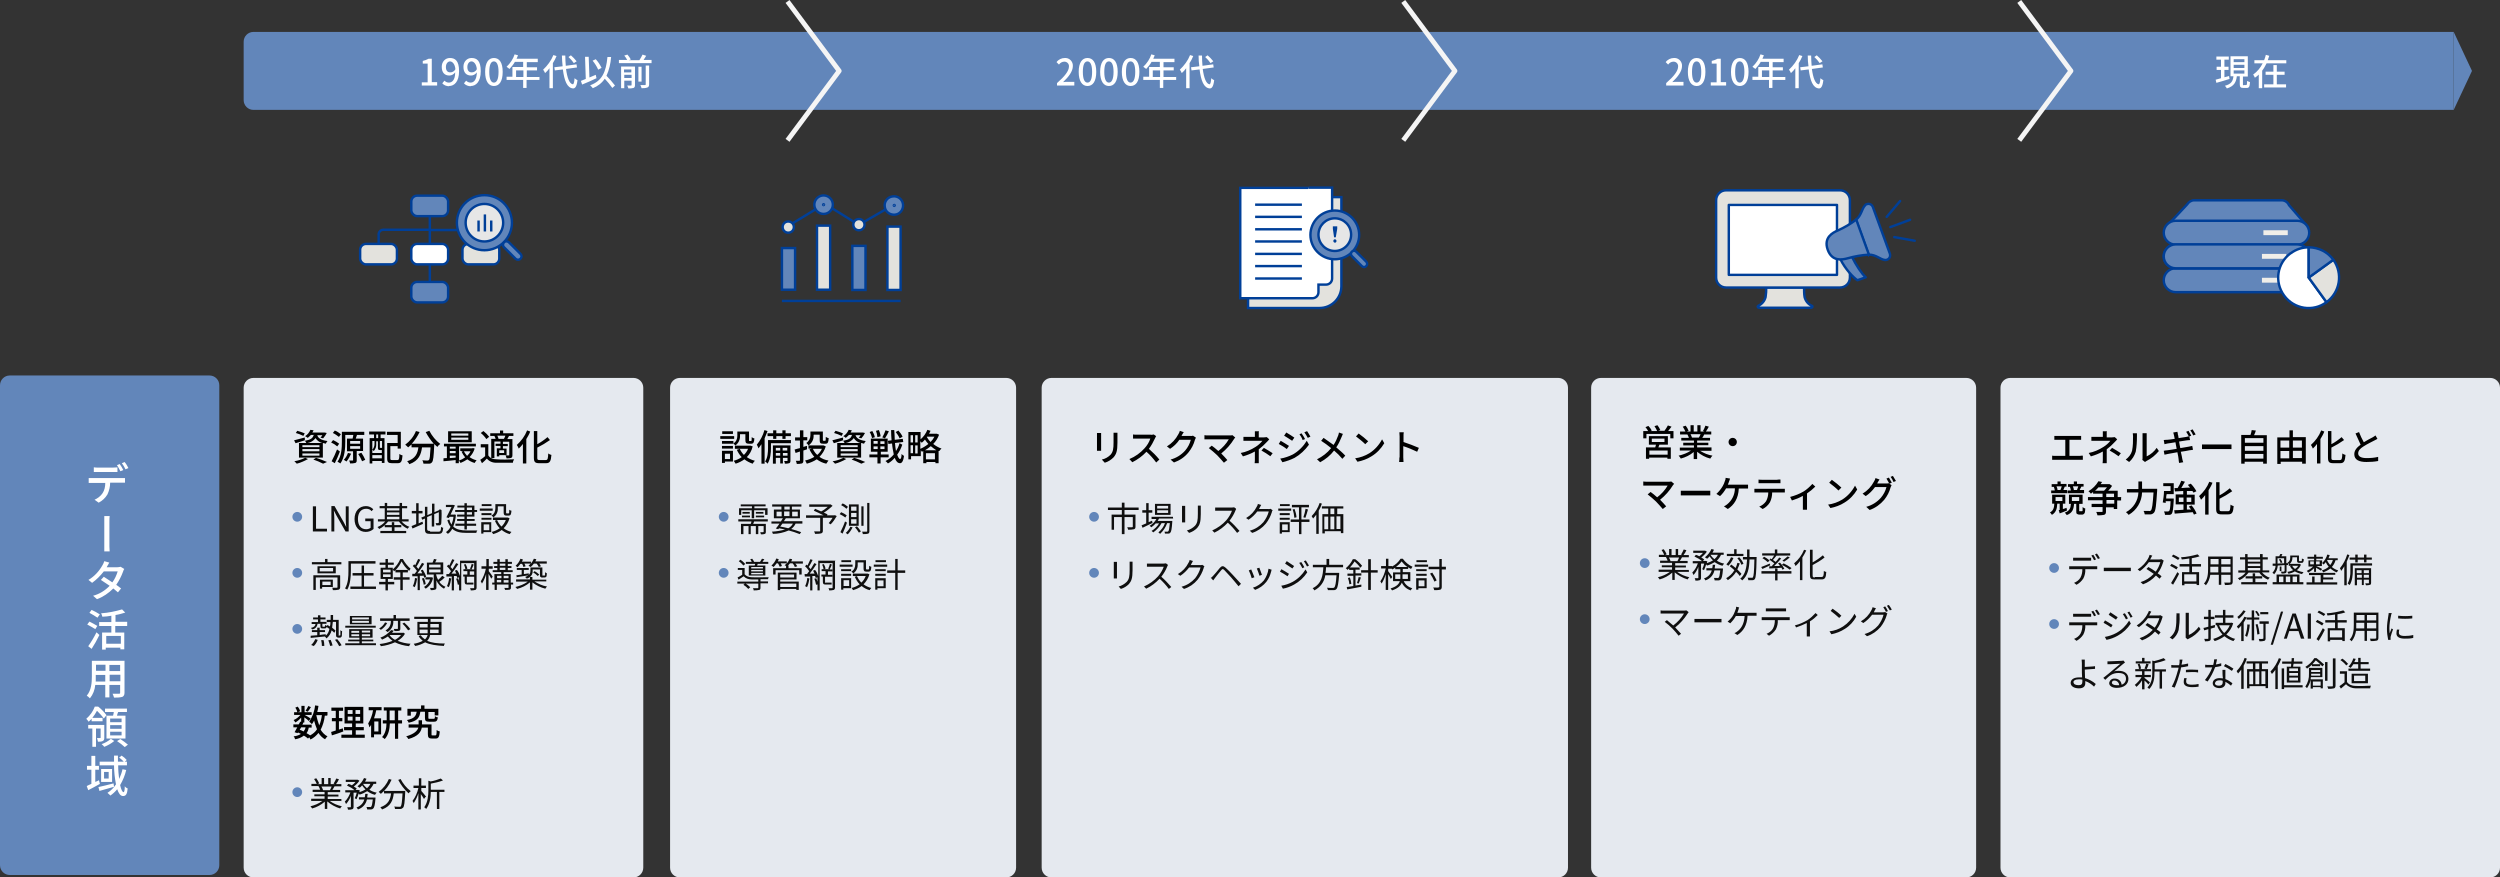 <?xml version="1.0" encoding="UTF-8"?>
<svg id="_レイヤー_1" data-name="レイヤー 1" xmlns="http://www.w3.org/2000/svg" version="1.1" viewBox="0 0 1026 360.1">
  <rect x="0" y="0" width="1026" height="360.1" fill="#333333" stroke="none"/>
  <defs>
    <style>
      .cls-1, .cls-2, .cls-3, .cls-4, .cls-5, .cls-6, .cls-7, .cls-8, .cls-9, .cls-10, .cls-11, .cls-12, .cls-13, .cls-14, .cls-15, .cls-16 {
        stroke: #003f98;
      }

      .cls-1, .cls-3, .cls-8 {
        fill: #e3e2dd;
      }

      .cls-1, .cls-5, .cls-9, .cls-17 {
        stroke-linejoin: round;
      }

      .cls-2 {
        stroke-miterlimit: 4;
        stroke-width: 1px;
      }

      .cls-2, .cls-5, .cls-18, .cls-7, .cls-11 {
        fill: #6286ba;
      }

      .cls-19 {
        fill: #000;
      }

      .cls-19, .cls-18, .cls-20, .cls-21, .cls-22, .cls-23 {
        stroke-width: 0px;
      }

      .cls-3, .cls-4, .cls-6, .cls-10, .cls-11, .cls-12, .cls-13, .cls-16 {
        stroke-miterlimit: 10;
      }

      .cls-4, .cls-9, .cls-23 {
        fill: #fff;
      }

      .cls-6, .cls-14 {
        fill: #e6e6e6;
      }

      .cls-24 {
        stroke: #f0eee9;
        stroke-dasharray: 0 0 0 0 0 0 10 5;
      }

      .cls-24, .cls-12, .cls-17, .cls-16 {
        fill: none;
      }

      .cls-24, .cls-17 {
        stroke-width: 2px;
      }

      .cls-20 {
        fill: #0f0f0f;
      }

      .cls-10, .cls-15 {
        fill: #339fff;
      }

      .cls-21 {
        fill: #e5e9ef;
      }

      .cls-12 {
        stroke-linecap: round;
      }

      .cls-13, .cls-22 {
        fill: #003f98;
      }

      .cls-17 {
        stroke: #f5f5f5;
      }
    </style>
  </defs>
  <path id="_パス_195773" data-name="パス 195773" class="cls-18" d="M104,13.1h903v32H104c-2.2,0-4-1.8-4-4v-24c0-2.2,1.8-4,4-4Z"/>
  <path id="_パス_195710" data-name="パス 195710" class="cls-18" d="M1007,13.1l7.5,16-7.5,16V13.1Z"/>
  <path id="_パス_195774" data-name="パス 195774" class="cls-21" d="M104,155.1h156c2.2,0,4,1.8,4,4v197c0,2.2-1.8,4-4,4H104c-2.2,0-4-1.8-4-4v-197c0-2.2,1.8-4,4-4Z"/>
  <path id="_パス_195775" data-name="パス 195775" class="cls-21" d="M279,155.1h134c2.2,0,4,1.8,4,4v197c0,2.2-1.8,4-4,4h-134c-2.2,0-4-1.8-4-4v-197c0-2.2,1.8-4,4-4Z"/>
  <path id="_パス_195776" data-name="パス 195776" class="cls-21" d="M431.5,155.1h208c2.2,0,4,1.8,4,4v197c0,2.2-1.8,4-4,4h-208c-2.2,0-4-1.8-4-4v-197c0-2.2,1.8-4,4-4Z"/>
  <path id="_パス_195777" data-name="パス 195777" class="cls-21" d="M657,155.1h150c2.2,0,4,1.8,4,4v197c0,2.2-1.8,4-4,4h-150c-2.2,0-4-1.8-4-4v-197c0-2.2,1.8-4,4-4Z"/>
  <path id="_パス_195778" data-name="パス 195778" class="cls-21" d="M825,155.1h197c2.2,0,4,1.8,4,4v197c0,2.2-1.8,4-4,4h-197c-2.2,0-4-1.8-4-4v-197c0-2.2,1.8-4,4-4Z"/>
  <path id="_パス_195779" data-name="パス 195779" class="cls-18" d="M4,154.1h82c2.2,0,4,1.8,4,4v197c0,2.2-1.8,4-4,4H4c-2.2,0-4-1.8-4-4v-197c0-2.2,1.8-4,4-4Z"/>
  <path id="_パス_195238" data-name="パス 195238" class="cls-11" d="M947.4,93.5l-8-9.3c-.5-1.2-1.7-2-3-2h-35.9c-1.2,0-2.3.7-2.9,1.7l-9.1,9.7"/>
  <path id="_パス_195239" data-name="パス 195239" class="cls-11" d="M942.8,119.9h-49.9c-2.7,0-4.9-2.2-4.9-4.9h0c0-2.7,2.2-4.9,4.9-4.9h49.9c2.7,0,4.9,2.2,4.9,4.9h0c0,2.7-2.2,4.9-4.9,4.9Z"/>
  <path id="_パス_195240" data-name="パス 195240" class="cls-10" d="M942.8,110.1h-49.9c-2.7,0-4.9-2.2-4.9-4.9h0c0-2.7,2.2-4.9,4.9-4.9h49.9c2.7,0,4.9,2.2,4.9,4.9h0c0,2.7-2.2,4.9-4.9,4.9Z"/>
  <path id="_パス_195241" data-name="パス 195241" class="cls-11" d="M942.8,100.4h-49.9c-2.7,0-4.9-2.2-4.9-4.9h0c0-2.7,2.2-4.9,4.9-4.9h49.9c2.7,0,4.9,2.2,4.9,4.9h0c0,2.7-2.2,4.9-4.9,4.9Z"/>
  <path id="_パス_195242" data-name="パス 195242" class="cls-11" d="M942.8,110.1h-49.9c-2.7,0-4.9-2.2-4.9-4.9h0c0-2.7,2.2-4.9,4.9-4.9h49.9c2.7,0,4.9,2.2,4.9,4.9h0c0,2.7-2.2,4.9-4.9,4.9Z"/>
  <path id="_パス_195780" data-name="パス 195780" class="cls-24" d="M928.9,95.5h13.3"/>
  <path id="_パス_195781" data-name="パス 195781" class="cls-24" d="M928.3,105.2h13.8"/>
  <path id="_パス_195782" data-name="パス 195782" class="cls-24" d="M928.3,115h13.8"/>
  <path id="_パス_195243" data-name="パス 195243" class="cls-9" d="M947.5,113.9l7.3,10.1c-5.5,4.1-13.3,2.9-17.4-2.7s-2.9-13.3,2.7-17.4c0,0,0,0,.1,0,2.1-1.6,4.7-2.4,7.3-2.4v12.4h0Z"/>
  <path id="_パス_195244" data-name="パス 195244" class="cls-1" d="M947.5,113.9l10.1-7.3c4,5.6,2.8,13.3-2.8,17.4h0s-7.3-10.1-7.3-10.1h0Z"/>
  <path id="_パス_195245" data-name="パス 195245" class="cls-5" d="M947.5,113.9v-12.4c4,0,7.8,1.9,10.1,5.1l-10.1,7.3Z"/>
  <path id="_パス_195403" data-name="パス 195403" class="cls-11" d="M341.8,84c0-2.1-1.7-3.8-3.8-3.8s-3.8,1.7-3.8,3.8,1.7,3.8,3.8,3.8,3.8-1.7,3.8-3.8h0Z"/>
  <path id="_パス_195783" data-name="パス 195783" class="cls-2" d="M366.4,80.6c2.1-.3,4,1.2,4.2,3.3s-1.2,4-3.3,4.2-4-1.2-4.2-3.3c-.3-2.1,1.2-4,3.3-4.2h0Z"/>
  <path id="_パス_195784" data-name="パス 195784" class="cls-8" d="M352.5,89.9c1.3,0,2.3,1,2.3,2.3s-1,2.3-2.3,2.3-2.3-1-2.3-2.3h0c0-1.3,1-2.3,2.3-2.3Z"/>
  <path id="_パス_195404" data-name="パス 195404" class="cls-3" d="M325.8,93.2c0-1.3-1-2.3-2.3-2.3s-2.3,1-2.3,2.3,1,2.3,2.3,2.3h0c1.3,0,2.3-1,2.3-2.3Z"/>
  <path id="_パス_195405" data-name="パス 195405" class="cls-13" d="M338.2,84c0-.1-.1-.2-.2-.2-.1,0-.2.1-.2.2s.1.2.2.2c.1,0,.2-.1.2-.2Z"/>
  <path id="_パス_195406" data-name="パス 195406" class="cls-13" d="M367.2,84.3c0-.1-.1-.2-.2-.2-.1,0-.2.1-.2.2s.1.2.2.2c.1,0,.2-.1.2-.2Z"/>
  <path id="_パス_195785" data-name="パス 195785" class="cls-15" d="M320.9,123.5h48.7"/>
  <path id="_パス_195786" data-name="パス 195786" class="cls-7" d="M320.9,101.8h5.4v17.1h-5.4v-17.1Z"/>
  <path id="_パス_195787" data-name="パス 195787" class="cls-8" d="M364.2,93h5.4v26h-5.4v-26Z"/>
  <path id="_パス_195788" data-name="パス 195788" class="cls-8" d="M335.3,92.6h5.4v26.3h-5.4v-26.3Z"/>
  <path id="_パス_195789" data-name="パス 195789" class="cls-7" d="M349.8,100.9h5.4v18.1h-5.4v-18.1Z"/>
  <path id="_パス_195790" data-name="パス 195790" class="cls-15" d="M325.2,91.7l9.5-5.8"/>
  <path id="_パス_195791" data-name="パス 195791" class="cls-15" d="M341.5,85.5l8.7,5.4"/>
  <path id="_パス_195792" data-name="パス 195792" class="cls-15" d="M354.5,91.1l9-5.2"/>
  <g id="_グループ_1154" data-name="グループ 1154">
    <path id="_パス_195407" data-name="パス 195407" class="cls-3" d="M732.6,118h7.8c0,1.3,0,2.6.2,3.9.4,1.6,1.5,3,3,3.6h0c.5.2.2.8-.3.8h-21.4c-.5,0-.8-.5-.3-.8h0c1.5-.7,2.6-2,3-3.6.2-1.3.3-2.6.2-3.9h7.8,0Z"/>
    <path id="_パス_195408" data-name="パス 195408" class="cls-3" d="M708.4,78.1h46.7c2.3,0,4.1,1.8,4.1,4.1v31.7c0,2.3-1.8,4.1-4.1,4.1h-46.7c-2.3,0-4.1-1.8-4.1-4.1v-31.7c0-2.3,1.8-4.1,4.1-4.1h0Z"/>
  </g>
  <rect id="_長方形_5774" data-name="長方形 5774" class="cls-9" x="709.5" y="84.1" width="44.4" height="28.7"/>
  <path id="_パス_195409" data-name="パス 195409" class="cls-5" d="M760.1,105.5c1.6,3.3,4,6.9,5.6,8.3l-3.4,1.2c-1.5-.9-4.9-4.4-7-8.6"/>
  <path id="_パス_195410" data-name="パス 195410" class="cls-11" d="M767,104.5c3,0,4.6,2,6.6,2.2,1.1.1,2-.7,2.1-1.7,0-.3,0-.6-.1-.9l-3.5-9.6-3.5-9.6c-.4-1-1.5-1.5-2.5-1.1-.3,0-.5.3-.7.5-1.4,1.5-1.4,4-3.7,5.9l5.2,14.4Z"/>
  <path id="_パス_195411" data-name="パス 195411" class="cls-5" d="M761.8,90.1c-2.3,1.8-4.9,3.3-7.6,4.5-2.1.9-5.9,2.9-4.1,7.9s6,4.1,8.2,3.5c2.8-.8,5.7-1.3,8.7-1.5l-5.2-14.4h0Z"/>
  <line id="_線_14" data-name="線 14" class="cls-12" x1="775.8" y1="93.2" x2="783.9" y2="90.2"/>
  <g id="_グループ_1156" data-name="グループ 1156">
    <line id="_線_15" data-name="線 15" class="cls-12" x1="774.3" y1="89" x2="779.8" y2="82.5"/>
    <line id="_線_16" data-name="線 16" class="cls-12" x1="777.4" y1="97.3" x2="785.8" y2="98.8"/>
  </g>
  <path id="_パス_195412" data-name="パス 195412" class="cls-3" d="M546.6,80.9h3.9v36.6c0,4.9-4,8.9-8.9,8.9h-29.4v-3.9l34.4-41.6h0Z"/>
  <path id="_パス_195413" data-name="パス 195413" class="cls-4" d="M536.9,77.1h-27.9v45.3h29.6c1.4,0,2.5-1.1,2.5-2.5h0v-3.1h3.1c1.4,0,2.5-1.1,2.5-2.5h0v-37.3h-9.7"/>
  <path id="_パス_195793" data-name="パス 195793" class="cls-7" d="M547.8,86.4c5.5,0,10,4.5,10,10s-4.5,10-10,10-10-4.5-10-10h0c0-5.5,4.5-10,10-10Z"/>
  <path id="_パス_195794" data-name="パス 195794" class="cls-14" d="M547.8,89.6c3.7,0,6.7,3,6.7,6.7s-3,6.7-6.7,6.7-6.7-3-6.7-6.7c0-3.7,3-6.7,6.7-6.7h0Z"/>
  <path id="_パス_195414" data-name="パス 195414" class="cls-22" d="M547.2,98.9c0-.4.3-.7.6-.7,0,0,0,0,0,0,.4,0,.7.3.7.7,0,0,0,0,0,0,0,.4-.3.7-.6.7,0,0,0,0,0,0-.4,0-.7-.3-.7-.7,0,0,0,0,0,0ZM547,93.9v-1s1.8,0,1.8,0v1s-.6,3.5-.6,3.5h-.7l-.5-3.5h0Z"/>
  <path id="_パス_195415" data-name="パス 195415" class="cls-11" d="M559.8,109.6c-.3,0-.6-.1-.9-.4l-4.1-4.1c-.5-.5-.5-1.3,0-1.8.5-.5,1.3-.5,1.8,0h0l4.1,4.1c.5.5.5,1.3,0,1.8-.2.2-.5.4-.9.4h0Z"/>
  <path id="_パス_195795" data-name="パス 195795" class="cls-14" d="M534.3,114.3h-19.2"/>
  <path id="_パス_195796" data-name="パス 195796" class="cls-14" d="M534.3,109.2h-19.2"/>
  <path id="_パス_195797" data-name="パス 195797" class="cls-14" d="M534.3,104.2h-19.2"/>
  <path id="_パス_195798" data-name="パス 195798" class="cls-14" d="M534.3,99.1h-19.2"/>
  <path id="_パス_195799" data-name="パス 195799" class="cls-14" d="M534.3,94.1h-19.2"/>
  <path id="_パス_195800" data-name="パス 195800" class="cls-14" d="M534.3,89h-19.2"/>
  <path id="_パス_195801" data-name="パス 195801" class="cls-14" d="M534.3,84h-19.2"/>
  <rect id="_長方形_5775" data-name="長方形 5775" class="cls-3" x="147.8" y="100.1" width="15.1" height="8.4" rx="2.4" ry="2.4"/>
  <rect id="_長方形_5776" data-name="長方形 5776" class="cls-4" x="168.8" y="100.1" width="15.1" height="8.4" rx="2.4" ry="2.4"/>
  <rect id="_長方形_5777" data-name="長方形 5777" class="cls-11" x="168.8" y="115.7" width="15.1" height="8.4" rx="2.4" ry="2.4"/>
  <rect id="_長方形_5778" data-name="長方形 5778" class="cls-11" x="168.8" y="80.3" width="15.1" height="8.4" rx="2.4" ry="2.4"/>
  <rect id="_長方形_5779" data-name="長方形 5779" class="cls-3" x="189.8" y="100.1" width="15.1" height="8.4" rx="2.4" ry="2.4"/>
  <g id="_グループ_1160" data-name="グループ 1160">
    <path id="_パス_195416" data-name="パス 195416" class="cls-16" d="M155.4,100.1v-3.9c0-1,.8-1.9,1.9-1.9h19.1v-5.7"/>
    <path id="_パス_195417" data-name="パス 195417" class="cls-16" d="M197.4,100.1v-3.8c0-1-.8-1.9-1.9-1.9h-19.1"/>
  </g>
  <line id="_線_24" data-name="線 24" class="cls-16" x1="176.4" y1="100.1" x2="176.4" y2="94.4"/>
  <line id="_線_25" data-name="線 25" class="cls-16" x1="176.4" y1="108.5" x2="176.4" y2="115.7"/>
  <circle id="_楕円形_37" data-name="楕円形 37" class="cls-11" cx="198.8" cy="91.4" r="11.3"/>
  <circle id="_楕円形_38" data-name="楕円形 38" class="cls-6" cx="198.8" cy="91.4" r="7.7"/>
  <line id="_線_26" data-name="線 26" class="cls-16" x1="196.4" y1="90.5" x2="196.4" y2="95"/>
  <line id="_線_27" data-name="線 27" class="cls-16" x1="199" y1="88" x2="199" y2="95"/>
  <line id="_線_28" data-name="線 28" class="cls-16" x1="201.6" y1="90.5" x2="201.6" y2="95"/>
  <path id="_パス_195418" data-name="パス 195418" class="cls-5" d="M212.6,106.6c-.4,0-.7-.1-1-.4l-4.7-4.7c-.6-.5-.6-1.4-.1-2s1.4-.6,2-.1c0,0,0,0,.1.1l4.7,4.7c.6.6.6,1.4,0,2-.3.3-.6.4-1,.4h0Z"/>
  <path id="_パス_195802" data-name="パス 195802" class="cls-23" d="M38.5,191.8v1.9c.5,0,1.2,0,1.8,0h6.1c.6,0,1.2,0,1.8,0v-1.9c-.6,0-1.2.1-1.8.1h-6.1c-.6,0-1.2,0-1.7-.1ZM36.4,196.3v1.9c.5,0,1.1,0,1.6,0h5.2c0,1.5-.3,3-1.1,4.2-.8,1.2-2,2.1-3.3,2.7l1.7,1.2c1.5-.8,2.7-1.9,3.6-3.4.7-1.5,1.1-3.1,1.1-4.8h4.6c.5,0,1.1,0,1.5,0v-1.9c-.5,0-1,0-1.5,0h-11.8c-.5,0-1.1,0-1.6,0ZM49.2,190.4l-1.2.5c.5.8,1,1.6,1.4,2.5l1.2-.5c-.4-.8-.9-1.7-1.5-2.5ZM51.2,189.6l-1.2.5c.6.8,1.1,1.6,1.5,2.5l1.2-.5c-.4-.8-.9-1.7-1.5-2.4ZM44.9,230.9l-2.1-.6c-.2.6-.4,1.1-.7,1.6-1.4,2.5-3.3,4.6-5.8,6.1l1.5,1.2c1.8-1.3,3.4-2.9,4.8-4.7h5.7c-.5,1.6-1.2,3.2-2.2,4.5-1.2-.8-2.5-1.6-3.5-2.3l-1.2,1.3c1,.7,2.3,1.5,3.6,2.4-1.9,2-4.2,3.4-6.8,4.1l1.6,1.4c2.5-.9,4.8-2.5,6.7-4.4.7.6,1.4,1.2,1.9,1.6l1.3-1.6c-.6-.5-1.3-1-2-1.5,1.2-1.7,2.1-3.5,2.8-5.4.1-.4.3-.8.5-1.1l-1.5-.9c-.4.1-.9.2-1.4.2h-4.3c0-.1.1-.2.2-.4.2-.4.6-1.1.9-1.6h0ZM40.9,252.1c-1.1-.7-2.2-1.3-3.3-1.8l-.9,1.2c1.1.6,2.6,1.5,3.3,2l1-1.4ZM40,256.9c-.8-.5-2.3-1.3-3.3-1.8l-.9,1.2c1.1.6,2.6,1.4,3.3,1.9l.9-1.4ZM37.6,266.3c1.1-1.7,2.3-3.8,3.2-5.7l-1.2-1.1c-1,2-2.1,3.9-3.4,5.7l1.4,1.1ZM49.6,264.2h-6v-3.2h6v3.2ZM52.2,256.8v-1.6h-4.8v-2.8c1.4-.2,2.7-.6,4-1l-1.3-1.3c-2.8.8-5.6,1.4-8.6,1.6.2.4.4.9.5,1.4,1.2,0,2.5-.2,3.7-.4v2.6h-5v1.6h5v2.7h-3.8v7h1.5v-.8h6v.7h1.6v-6.9h-3.7v-2.7h4.8ZM45,279.6v-2.7h4.4v2.7h-4.4ZM39.3,279.6c0-.7,0-1.3,0-1.9v-.7h3.9v2.7h-4ZM43.3,272.8v2.5h-3.9v-2.5h3.9ZM49.3,275.4h-4.4v-2.5h4.4v2.5ZM51,271.2h-13.3v6.4c0,2.5-.2,5.7-2.1,7.9.5.3.9.7,1.3,1.1,1.3-1.6,2-3.5,2.2-5.5h4.1v5.1h1.7v-5.1h4.4v3.2c0,.3-.1.4-.4.4s-1.5,0-2.7,0c.3.5.4,1.1.6,1.6,1.1,0,2.3,0,3.4-.3.6-.3.9-.8.9-1.7v-13.2ZM49.9,296.4h-4.7v-1.5h4.7v1.5ZM49.9,299.1h-4.7v-1.5h4.7v1.5ZM49.9,301.8h-4.7v-1.5h4.7v1.5ZM43.7,293.7v9.4h7.8v-9.4h-3.5c.1-.5.3-1,.5-1.5h3.6v-1.4h-9v1.4h3.6c0,.5-.2,1-.3,1.5h-2.7ZM37.6,296h4.5v-1.4h-4.2c.7-.9,1.4-1.9,1.9-2.9,1,1,2,2,2.8,3.2l1.1-1.4c-1-1.3-2.1-2.5-3.4-3.5h-1.4c-.7,1.9-1.9,3.6-3.5,5,.4.4.7.8,1,1.2.4-.4.8-.8,1.2-1.2v1ZM42.8,297.5h-6.6v1.5h1.7v7.5h1.5v-7.5h1.9v3.7c0,.1,0,.2-.2.2-.2,0-.7,0-1.3,0,.2.5.3,1,.4,1.5.7,0,1.4,0,2-.3.5-.3.6-.7.6-1.3v-5.2ZM45.5,303.2c-1.1,1-2.4,1.7-3.8,2.2.4.3.8.7,1.1,1.1,1.5-.6,2.9-1.4,4.1-2.4l-1.4-.9ZM48.1,304.2c1.1.7,2.1,1.5,3.1,2.4l1.3-1c-1-.8-2-1.6-3.1-2.3l-1.3.8ZM40.6,320.2c-.5.3-1,.5-1.5.7v-5h1.5v-1.6h-1.5v-4.1h-1.6v4.1h-1.8v1.6h1.8v5.8c-.7.3-1.4.6-1.9.9l.6,1.7c1.4-.7,3.2-1.7,4.8-2.6l-.4-1.5ZM46.6,321.5c-2.3.6-4.7,1.2-6.2,1.5l.4,1.6c1.7-.5,3.9-1.1,6-1.7l-.2-1.4ZM44.6,319.5h-1.9v-2.7h1.9v2.7ZM41.5,315.6v5.3h4.5v-5.3h-4.5ZM50.3,315.6c-.3,1.4-.8,2.8-1.4,4.1-.2-1.6-.4-3.5-.4-5.6h3.6v-1.5h-.9l.8-.7c-.6-.7-1.3-1.3-2.1-1.8l-1,.8c.7.5,1.3,1.1,1.9,1.7h-2.4c0-.8,0-1.7,0-2.5h-1.6c0,.8,0,1.7,0,2.5h-5.9v1.5h5.9c0,2.6.3,5.2.8,7.8-.9,1.4-2.1,2.6-3.5,3.5.4.3.8.7,1.2,1.1,1-.7,2-1.6,2.8-2.6.6,1.7,1.3,2.8,2.4,2.8s1.7-.7,1.9-3.1c-.5-.2-.9-.5-1.2-.9,0,1.7-.2,2.4-.5,2.4-.5,0-1-1.1-1.4-2.9,1.1-1.9,2-4,2.5-6.2l-1.5-.3Z"/>
  <path id="_パス_195803" data-name="パス 195803" class="cls-23" d="M45,211.8h-2.2c0,.6,0,1.7,0,2.7v9.8c0,.8,0,1.6,0,2h2.2c0-.4-.1-1.2-.1-2v-9.8c0-1,0-2.1.1-2.7Z"/>
  <path id="_パス_195814" data-name="パス 195814" class="cls-20" d="M131.5,256v.9c0,.8.2,1,.9,1h.9c.5,0,.8-.2.8-1.1-.2,0-.5-.2-.7-.3,0,.6,0,.7-.3.7h-.6c-.2,0-.2,0-.2-.3v-.9h1.7v-.8h-2.5v-1h2.1v-.8h-2.1v-.9h-1v.9h-2v.8h2v1.1h-2.6v.8h1.6c-.2.9-.6,1.3-1.9,1.6.2.2.4.4.5.6,1.2-.1,2.1-1.1,2.2-2.3h1.1ZM128.7,265.2c.8-.7,1.3-1.6,1.7-2.6l-1-.3c-.4.9-1,1.8-1.7,2.4l1,.4ZM131.8,262.7c.2.8.3,1.6.3,2.4h1c0-.9-.1-1.7-.3-2.4h-1ZM134.7,262.7c.3.8.6,1.5.8,2.4l1-.2c-.2-.8-.5-1.6-.8-2.3l-1,.2ZM137.5,262.6c.7.8,1.2,1.6,1.7,2.6l1-.4c-.5-.9-1.1-1.7-1.8-2.5l-1,.3ZM139.2,260.9c0,0-.1,0-.2,0,0-.2,0-.4,0-.6v-5.9h-2.3c0-.6,0-1.3,0-2h-1c0,.7,0,1.4,0,2h-1.6v.9h1.5c0,.6,0,1.2-.2,1.8-.4-.2-.7-.4-1-.6l-.5.7c.4.3.9.6,1.3.9-.2,1.1-.7,2.1-1.5,2.8v-.6c-.9,0-1.7.2-2.5.3v-1.2h2.2v-.8h-2.2v-1h-1v1h-2.2v.8h2.2v1.3c-1,0-2,.2-2.7.2v.9c1.6-.2,3.8-.4,5.9-.6h-.1c.3.3.5.5.7.8,1-.8,1.8-2,2.1-3.3.4.3.8.7,1.1,1l.5-.9c-.4-.4-.9-.8-1.4-1.2.1-.8.2-1.6.3-2.4h1.3v4.9c0,.9,0,1.2.3,1.3.2.2.4.3.7.3h.5c.2,0,.4,0,.6-.2.2-.2.3-.4.3-.6,0-.6.1-1.3.1-1.9-.3,0-.5-.2-.7-.4,0,.8,0,1.4,0,1.7s0,.4-.1.5c0,0-.2,0-.2,0h-.3ZM151.4,254.2h-6.9v-.8h6.9v.8ZM151.4,255.6h-6.9v-.8h6.9v.8ZM152.5,252.8h-8.9v3.4h8.9v-3.4ZM154.2,256.8h-12.5v.8h12.5v-.8ZM144.2,261.1v-.8h3.2v.8h-3.2ZM144.2,258.9h3.2v.8h-3.2v-.8ZM151.9,259.6h-3.4v-.8h3.4v.8ZM151.9,261.1h-3.4v-.8h3.4v.8ZM148.5,264v-.8h4.7v-.7h-4.7v-.8h4.4v-3.5h-9.6v3.5h4.2v.8h-4.6v.7h4.6v.8h-5.8v.8h12.6v-.8h-5.8ZM160.4,254.8c.1,1.6-.7,3.2-2.2,3.9.3.2.5.4.8.7,1.6-.9,2.6-2.7,2.4-4.6h0c0,0,1.9,0,1.9,0v3.1c0,.2,0,.2-.2.2s-.8,0-1.5,0c.1.3.2.6.3.9.7,0,1.3,0,1.9-.1.4-.2.5-.4.5-1v-3.1h3.8v-1h-5.6v-1.4h-1v1.4h-5.5v1h4.5,0ZM165.1,255.9c.9.8,1.7,1.8,2.4,2.8l.9-.5c-.7-1-1.6-1.9-2.5-2.7l-.8.5ZM158,255.5c-.6,1-1.4,1.9-2.4,2.4.3.2.5.4.7.6,1.1-.7,2-1.7,2.6-2.8l-1-.3ZM160,260.6h4.6c-.7.8-1.5,1.5-2.5,2-.9-.5-1.6-1.1-2.2-1.9h0ZM165.4,259.7h-.2s-4.3,0-4.3,0c.3-.3.5-.6.7-.9l-1.1-.2c-1.2,1.4-2.7,2.5-4.4,3.1.3.2.5.5.7.8.9-.4,1.7-.8,2.4-1.3.5.7,1.2,1.3,1.9,1.8-1.7.7-3.5,1.1-5.3,1.3.2.3.4.6.5.9,2-.2,4-.8,5.8-1.6,1.8.9,3.8,1.4,5.8,1.6.1-.3.3-.7.6-1-1.8-.1-3.6-.5-5.3-1.2,1.2-.7,2.3-1.7,3-2.9l-.7-.5ZM172.2,259.8v-1.4h3.3v.6c0,.3,0,.6,0,.9h-3.3ZM172.2,256.1h3.3v1.4h-3.3v-1.4ZM180.1,256.1v1.4h-3.5v-1.4h3.5ZM180.1,259.8h-3.6c0-.3,0-.6,0-.8v-.6h3.5v1.4ZM181.2,260.6v-5.4h-4.5v-1.2h5.4v-.9h-12.1v.9h5.6v1.2h-4.3v5.4h4.2c-.2.7-.6,1.4-1.1,1.8-.7-.5-1.3-1-1.7-1.7l-.9.3c.4.8,1,1.4,1.7,2-1.2.6-2.4,1-3.7,1.2.2.3.4.6.6.9,1.4-.2,2.8-.8,4.1-1.5,1.9,1,4.5,1.3,7.7,1.5,0-.4.2-.7.4-1-3.1,0-5.5-.3-7.3-1.1.6-.6,1.1-1.5,1.2-2.4h4.7Z"/>
  <path id="_パス_195815" data-name="パス 195815" class="cls-18" d="M122,256.1c1.1,0,2,.9,2,2s-.9,2-2,2-2-.9-2-2,.9-2,2-2Z"/>
  <path id="_パス_195816" data-name="パス 195816" class="cls-20" d="M135.7,238.7v1.4h-3.4v-1.4h3.4ZM136.6,240.9v-3h-5.3v3.7h.9v-.7h4.4ZM139.5,236.1h-10.9v6h1v-5.1h8.9v3.9c0,.2,0,.3-.3.3-.3,0-1,0-1.9,0,.2.3.3.6.3,1,.8,0,1.6,0,2.4-.2.4-.2.6-.5.6-1v-4.8ZM136.7,234.5h-5.5v-1.4h5.5v1.4ZM130.3,232.4v2.9h7.5v-2.9h-7.5ZM134.4,230.7v-1.3h-1v1.3h-5.4v.9h12.1v-.9h-5.6ZM144,231.3h10.1v-1h-11.1v4c0,2.2-.1,5.1-1.4,7.2.3.1.6.3.9.5,1.3-2.2,1.5-5.5,1.5-7.8v-3ZM149.4,240.7v-4.5h3.9v-1h-3.9v-3.1h-1v3.1h-3.7v1h3.7v4.5h-4.6v1h10.5v-1h-4.9ZM157.2,235.7h3.1v1.1h-3.1v-1.1ZM157.2,233.8h3.1v1.1h-3.1v-1.1ZM159.2,237.6h2v-4.6h-2v-1.2h2.4v-.9h-2.4v-1.5h-1v1.5h-2.4v.9h2.4v1.2h-2v4.6h2v1.2h-2.6v1h2.6v2.5h1v-2.5h2.6v-1h-2.6v-1.2ZM165.4,234.9h2v-1h-5c1-1,1.8-2.2,2.4-3.5.8,1.5,1.8,2.8,3.1,3.9.2-.3.4-.6.6-.9-1.3-1.1-2.4-2.5-3.2-4h-1c-.7,1.7-1.8,3.1-3.1,4.3.2.3.4.5.5.8.2-.2.4-.4.6-.5v.9h2v2h-2.7v1h2.7v4.3h1v-4.3h2.8v-1h-2.8v-2ZM170.3,237.3c-.1,1.1-.4,2.3-.9,3.3.3,0,.5.2.8.4.5-1.1.8-2.3,1-3.6l-.9-.2ZM173.8,236.2c.1.3.2.6.3.9l.8-.4c-.3-1-.8-2-1.4-2.9l-.8.3c.2.4.4.8.6,1.2h-2c1-1.2,1.9-2.5,2.8-3.9l-.9-.4c-.5.9-1,1.7-1.5,2.5-.2-.3-.5-.6-.8-.9.6-.9,1.1-1.9,1.6-2.9l-.9-.3c-.4.9-.8,1.8-1.2,2.6-.1-.1-.3-.3-.4-.4l-.6.7c.7.6,1.2,1.3,1.7,2-.3.4-.6.8-.9,1.2h-1s0,1,0,1h2.2c0-.1,0,5.7,0,5.7h.9v-5.9h1.1ZM173.2,237.5c.3.8.6,1.6.7,2.5l.8-.3c-.1-.9-.4-1.7-.7-2.5l-.8.2ZM177.1,236.9h-.2s-2.3,0-2.3,0v.9h1.9c-.4,1.3-1.3,2.4-2.5,3.1.3.2.5.4.7.7,1.6-1,2.7-2.6,3-4.5l-.6-.2ZM176.1,233.7h4.7v1.2h-4.7v-1.2ZM176.1,231.7h4.7v1.2h-4.7v-1.2ZM181.5,236.3c-.5.6-1.1,1.2-1.7,1.7-.4-.7-.6-1.4-.8-2.1v-.2h2.9v-4.9h-3.3c.2-.4.4-.8.6-1.2l-1.1-.2c-.2.5-.3,1-.6,1.5h-2.3v4.9h2.8v5.3c0,.2,0,.2-.2.2-.2,0-.7,0-1.3,0,.1.3.2.6.3.9.6,0,1.2,0,1.8-.2.4-.2.5-.4.5-.9v-2.9c.6,1.4,1.7,2.6,3.1,3.4.2-.3.4-.6.6-.8-1-.4-1.9-1.1-2.5-2,.8-.5,1.5-1.1,2.2-1.8l-.8-.6ZM184.3,237.3c-.1,1.1-.4,2.3-.9,3.3.3,0,.5.2.8.4.5-1.1.8-2.3,1-3.6l-.9-.2ZM187.2,237.5c.3.8.6,1.7.7,2.5l.8-.2c-.1-.9-.4-1.7-.7-2.5l-.8.2ZM191.9,239.2c-.3,0-.3-.1-.3-.5v-2h3v-.8h-1.8v-1.4h1.8v-.8h-1.1c.3-.5.6-1.3.9-2l-.8-.3c-.2.7-.4,1.4-.7,2l.5.2h-2.2l.6-.2c-.1-.7-.4-1.3-.7-1.9l-.7.2c.3.6.5,1.2.6,1.9h-.8v.8h1.6v1.4h-1.7v.8h.6v2c0,1,.2,1.3,1.2,1.3h1.6c.3,0,.6,0,.8,0,0-.2,0-.6,0-.8-.3,0-.5,0-.8,0h-1.6ZM196,230.1h-7.2v6.3c-.3-.9-.7-1.8-1.3-2.5l-.8.3c.2.4.4.8.6,1.2h-2c1-1.2,1.9-2.5,2.8-3.9l-.9-.4c-.5.9-1,1.7-1.5,2.5-.2-.3-.5-.6-.8-.9.6-.9,1.1-1.9,1.6-2.9l-.9-.3c-.4.9-.8,1.8-1.2,2.6-.1-.1-.3-.3-.4-.4l-.6.7c.7.6,1.2,1.3,1.7,2-.3.4-.6.8-.9,1.2h-1s0,1,0,1h2.2c0-.1,0,5.7,0,5.7h.9v-5.9h1.1c.1.2.2.5.3.8l.7-.3v5.4h.9v-11.2h5.3v10c0,.2,0,.3-.2.3s-.8,0-1.5,0c.2.3.3.6.3.9.6,0,1.2,0,1.9-.2.3-.2.5-.4.5-1v-10.9ZM202.3,236.8c-.2-.4-1.3-1.9-1.7-2.4v-1h1.6v-1h-1.6v-3h-1v3h-2v1h1.8c-.4,1.9-1.1,3.6-2.1,5.2.2.3.4.6.5.9.8-1.2,1.3-2.5,1.7-3.9v6.5h1v-6.6c.4.7.9,1.5,1.1,2l.6-.8ZM206.7,239.1v-1h2v1h-2ZM203.9,238h1.8v1h-1.8v-1ZM205.8,236.3v1h-1.8v-1h1.8ZM208.7,236.3v1h-2v-1h2ZM205.1,233h2.3v.9h-2.3v-.9ZM205.1,231.3h2.3v.9h-2.3v-.9ZM210.5,239.1h-.9v-3.5h-2.9v-.8h3.7v-.8h-2v-.9h1.5v-.8h-1.5v-.9h1.7v-.8h-1.7v-1.1h-1v1.1h-2.3v-1.1h-1v1.1h-1.6v.8h1.6v.9h-1.3v.8h1.3v.9h-1.9v.8h3.5v.8h-2.8v3.5h-.9v.8h1v2.2h.9v-2.2h4.8v1.2c0,.2,0,.2-.2.2-.2,0-.8,0-1.5,0,.1.3.2.5.3.8.6,0,1.3,0,1.9-.1.4-.2.5-.4.5-.9v-1.2h.9v-.8ZM214.2,231.3c.3.4.5.9.6,1.4l.9-.3c-.1-.4-.3-.8-.5-1.1h2.6c-.3.3-.6.6-.9.9.3.2.6.3.9.5.5-.4.9-.9,1.3-1.4h1.1c.4.4.7.9.9,1.4l.9-.3c-.2-.4-.4-.8-.7-1.1h3.1v-.9h-4.7c.2-.3.3-.6.4-.9l-1-.2c-.3.7-.7,1.4-1.2,2v-.8h-3.7c.2-.3.3-.6.4-.9l-1-.3c-.4,1.1-1.1,2.1-2,2.9.3.2.6.4.8.6.4-.4.8-.9,1.2-1.4h.6ZM211.9,236.9c1.4-.2,3.2-.5,5.1-.8v-.8c-.7.1-1.4.2-2,.3v-1.7h2v-.8h-4.9v.8h2v1.9c-.8.1-1.6.2-2.2.3l.2.9ZM224.2,238.8v-.9h-5.7v-1.1h-1c.7-.6,1.2-1.5,1.1-2.4v-.7h3v2c0,.7,0,1,.3,1.1.2.2.5.3.8.2h.6c.2,0,.4,0,.6-.1.2,0,.3-.3.4-.4.1-.4.1-.9.1-1.3-.3,0-.5-.2-.7-.4,0,.5,0,.9,0,1.1s0,.3-.2.3c0,0-.2,0-.3,0h-.4c0,0-.2,0-.2,0,0,0,0-.2,0-.5v-2.8h-4.9v1.4c0,.9-.3,1.8-2.2,2.5.3.2.5.4.7.7.5-.2.9-.4,1.3-.7v1h-5.7v.9h4.8c-1.5,1.1-3.3,1.8-5.1,2.2.3.2.5.5.7.8,2-.5,3.8-1.4,5.3-2.7v3h1v-3c1.6,1.3,3.4,2.1,5.3,2.6.2-.3.4-.6.7-.9-1.9-.3-3.6-1.1-5.2-2.1h4.9ZM218.8,234.9c.7.4,1.3.9,1.9,1.5l.6-.6c-.6-.6-1.2-1-1.9-1.4l-.6.5Z"/>
  <path id="_パス_195817" data-name="パス 195817" class="cls-18" d="M122,233.1c1.1,0,2,.9,2,2s-.9,2-2,2-2-.9-2-2,.9-2,2-2Z"/>
  <path id="_パス_195818" data-name="パス 195818" class="cls-20" d="M128.4,218.1h5.8v-1.1h-4.5v-9.2h-1.3v10.3ZM136,218.1h1.2v-5.4c0-1.1-.1-2.2-.2-3.2h0l1.1,2.1,3.7,6.5h1.3v-10.3h-1.2v5.3c0,1.1.1,2.2.2,3.2h0l-1.1-2.1-3.7-6.5h-1.3v10.3ZM150.1,218.3c1.2,0,2.3-.4,3.2-1.2v-4.3h-3.4v1.1h2.2v2.7c-.5.4-1.2.6-1.8.6-2.2,0-3.4-1.6-3.4-4.2s1.3-4.2,3.4-4.2c.9,0,1.7.3,2.2,1l.7-.8c-.8-.8-1.8-1.3-3-1.3-2.7,0-4.7,2-4.7,5.3s1.9,5.3,4.6,5.3h0ZM161.8,216.4h2.9v-.9h-2.9v-1.2h-1v1.2h-2.9v.9h2.9v1.5h-4.7v.9h10.6v-.9h-4.8v-1.5ZM158.8,212.1h5.1v1h-5.1v-1ZM163.9,208.6v.9h-5.1v-.9h5.1ZM158.8,210.3h5.1v1h-5.1v-1ZM167.7,214v-.9h-2.7v-4.5h2.1v-.9h-2.1v-1.3h-1v1.3h-5.1v-1.3h-1v1.3h-2.1v.9h2.1v4.5h-2.8v.9h3c-.8,1-1.9,1.8-3.2,2.3.3.2.5.5.7.8,1.5-.7,2.7-1.8,3.7-3.1h4.4c.9,1.3,2.1,2.3,3.6,3,.2-.3.4-.6.7-.8-1.2-.4-2.3-1.2-3.2-2.2h3ZM171.8,210.7h1.6v-1h-1.6v-3.2h-1v3.2h-1.8v1h1.8v4.4c-.7.3-1.4.6-1.9.8l.4,1c1.2-.5,2.8-1.2,4.3-1.9l-.2-.9c-.5.2-1.1.4-1.6.7v-4.1ZM176.4,217.9c-.9,0-1.1-.2-1.1-.9v-4.8l1.9-.8v4.7h1v-5.1l1.9-.8c0,2.2,0,3.8,0,4.1,0,.3-.2.4-.4.4s-.6,0-.9,0c.1.3.2.6.3.9.4,0,.9,0,1.3,0,.4,0,.7-.5.7-.9.1-1.7.2-3.5.1-5.2v-.2c0,0-.7-.3-.7-.3l-.2.2-.2.2-1.8.8v-3.5h-1v3.9l-1.9.8v-3.4h-1v3.8l-1.5.6.4.9,1.1-.5v4.4c0,1.5.5,1.9,2.1,1.9h3.4c1.5,0,1.8-.6,2-2.5-.3,0-.7-.2-.9-.4,0,1.6-.2,2-1,2h-3.4ZM191.6,208.3h2.1v1h-2.1v-1ZM193.7,211.2h-2.1v-1h2.1v1ZM190.6,211.2h-3v.8h3v1h-3v.8h3v1.1h-3.7v.9h3.7v1.5h1v-1.5h3.8v-.9h-3.8v-1.1h3.2v-.8h-3.2v-1h3.1v-1.9h1.1v-.8h-1.1v-1.8h-3.1v-1h-1v1h-2.9v.8h2.9v1h-3.8v.8h3.8v1ZM186.5,211.2h-.2s-1.4,0-1.4,0c.6-1.3,1.3-2.7,1.8-3.8l-.7-.2h-.2c0,0-2.8,0-2.8,0v.9h2.3c-.6,1.2-1.4,2.9-2.1,4.2l1,.3.3-.5h1.6c-.1,1.1-.4,2.2-.8,3.2-.4-.6-.7-1.3-.9-2.1l-.8.3c.3,1,.7,1.9,1.3,2.7-.4.9-1.1,1.6-1.9,2.2.3.2.6.4.8.7.8-.5,1.4-1.3,1.8-2.1,1.5,1.4,3.5,1.7,6,1.7h3.9c0-.4.2-.7.4-1-.7,0-3.7,0-4.3,0-2.3,0-4.2-.3-5.6-1.6.6-1.5,1-3.2,1.1-4.8l-.6-.2ZM201.7,206.9h-4v.8h4v-.8ZM202.2,208.7h-5.3v.9h5.3v-.9ZM200.8,215.2v2.4h-2.3v-2.4h2.3ZM201.7,214.3h-4.2v4.7h.9v-.6h3.2v-4ZM197.6,213.3h4.1v-.8h-4.1v.8ZM197.6,211.4h4.1v-.8h-4.1v.8ZM204.3,207.8h2.4v2.5c0,1,.3,1.3,1.1,1.3h1c.7,0,1-.4,1.1-2-.3,0-.6-.2-.9-.4,0,1.3,0,1.5-.3,1.5h-.7c-.2,0-.3,0-.3-.4v-3.4h-4.4v1.7c0,1.2-.5,2.4-1.6,3,.3.2.5.4.8.7,1.2-.8,1.9-2.2,1.8-3.7v-.8ZM208.3,212.4h-.2s-5.8,0-5.8,0v1h5.3c-.4,1-1,2-1.8,2.7-.8-.8-1.4-1.7-1.8-2.7l-.9.3c.5,1.1,1.1,2.2,2,3.1-1,.7-2.1,1.2-3.3,1.5.2.3.4.6.6.9,1.3-.4,2.5-.9,3.5-1.7,1,.8,2.1,1.4,3.3,1.7.2-.3.4-.6.7-.9-1.2-.3-2.3-.8-3.2-1.5,1.1-1.1,2-2.6,2.4-4.1l-.7-.3Z"/>
  <path id="_パス_195819" data-name="パス 195819" class="cls-18" d="M122,210.1c1.1,0,2,.9,2,2s-.9,2-2,2-2-.9-2-2,.9-2,2-2Z"/>
  <path id="_パス_195804" data-name="パス 195804" class="cls-19" d="M126.2,181.8c1.3-.2,2.5-.9,3.3-2,.6,1,1.6,1.7,2.7,2h-6.1ZM131.1,183.5h-7v-.8h7v.8ZM131.1,185.2h-7v-.9h7v.9ZM131.1,187h-7v-.9h7v.9ZM128.7,178.6c-.3,1.2-1.2,1.9-3.6,2.3.3.3.5.6.6.9h-3v6h9.8v-6c.3,0,.7.2,1.2.3.2-.4.4-.8.7-1.1-3-.4-3.9-1.4-4.2-2.4h2.1c-.2.4-.5.7-.8,1l1.1.3c.6-.7,1.1-1.4,1.5-2.2l-.9-.2h-.2s-4.8,0-4.8,0c.2-.3.3-.6.5-.9l-1.3-.2c-.5,1.1-1.2,2-2.2,2.6.4.2.7.4,1.1.7.5-.4.9-.8,1.3-1.2h1.4ZM125.1,177.9c-1-.5-2.1-.8-3.1-1.1l-.6.9c1.1.3,2.1.7,3.1,1.2l.6-1.1ZM124.9,179.6c-1.5.4-3.1.8-4.2,1.1l.6,1.2c1.1-.3,2.5-.8,3.8-1.2v-1.1ZM125.2,187.9c-1.4.7-2.8,1.1-4.4,1.4.4.3.7.7,1,1,1.6-.4,3.1-1.1,4.6-1.9l-1.3-.6ZM128.6,188.6c1.4.5,2.7,1,4,1.7l1.6-.7c-1.5-.7-3-1.2-4.5-1.7l-1.1.7ZM139.9,178.2c-.8-.6-1.6-1.2-2.5-1.5l-.8,1c.9.4,1.7,1,2.5,1.6l.8-1.1ZM139.2,182.1c-.8-.6-1.6-1.1-2.5-1.5l-.8,1c.9.4,1.7.9,2.5,1.6l.8-1.1ZM138.3,184.5c-.6,1.6-1.4,3.3-2.2,4.8l1.3.8c.7-1.4,1.5-3.2,2.1-4.8l-1.1-.8ZM142.8,185.9c-.4,1.1-.9,2-1.7,2.8.4.2.7.5,1.1.7.8-1,1.4-2.1,1.9-3.2l-1.2-.3ZM143.7,183.1h4.1v1.1h-4.1v-1.1ZM143.7,181h4.1v1.1h-4.1v-1.1ZM149,185.2v-5.2h-3c.1-.4.3-1,.5-1.5h3v-1.3h-9.2v4.1c0,2.4-.1,5.8-1.8,8.2.4.2.8.4,1.2.7,1.8-2.5,2-6.3,2-8.9v-2.8h3.3c0,.4-.2,1-.3,1.5h-2.3v5.2h2.5v3.6c0,.2,0,.2-.2.2s-.8,0-1.4,0c.2.4.3.8.4,1.2.7,0,1.4,0,2.1-.2.5-.2.6-.5.6-1.2v-3.7h2.8ZM147,186.3c.6.9,1.2,2,1.6,3l1.3-.6c-.4-1-1-2-1.6-2.9l-1.2.5ZM155.2,179.8h-.8v-1.5h.8v1.5ZM156.7,183.8s0,0,0,0c0,0,0,0-.2,0h-.4c-.2,0-.2,0-.2-.2v-2.6h.9v2.9ZM152.8,188.1v-1.3h3.9v1.3h-3.9ZM152.8,181h.9v1.2c0,.9-.3,1.7-.9,2.4.2.1.4.3.6.5.7-.8,1.1-1.8,1-2.8v-1.2h.7v2.6c0,.8.2,1,.8,1h.8v1.2h-3.9v-4.8ZM151.4,178.3h2.1v1.5h-1.8v10.4h1.1v-1h3.9v.8h1.1v-10.2h-1.6v-1.5h2v-1.2h-6.7v1.2ZM161,188.8c-.6,0-.8,0-.8-.7v-5h3v1h1.3v-6.9h-5.7v1.3h4.4v3.3h-4.3v6.3c0,1.6.5,2,2,2h2.3c1.4,0,1.8-.7,2-3.2-.5-.1-.9-.3-1.3-.6,0,2.1-.2,2.5-.8,2.5h-2ZM174.7,177.3c.9,1.7,2,3.3,3.3,4.8h-9c1.3-1.4,2.4-3.1,3.2-4.8l-1.5-.4c-.9,2.3-2.5,4.2-4.4,5.6.4.3.8.7,1.2,1.1.5-.4.9-.8,1.4-1.2v1.2h2.8c-.3,2.4-1.1,4.6-4.6,5.7.4.4.7.8.9,1.2,3.9-1.4,4.8-4,5.2-6.9h3.5c-.2,3.5-.3,4.9-.7,5.2-.2.2-.4.2-.6.2-.3,0-1.2,0-2.1-.1.3.4.4.9.5,1.4.8,0,1.6,0,2.3,0,.5,0,.9-.2,1.2-.6.5-.6.7-2.3.9-6.9,0-.1,0-.4,0-.6.4.4.8.8,1.3,1.2.3-.5.7-.9,1.2-1.2-1.9-1.4-3.4-3.3-4.5-5.4l-1.4.5ZM192.2,178.8h-7v-.9h7v.9ZM192.2,180.5h-7v-.9h7v.9ZM193.6,177h-9.7v4.5h9.7v-4.5ZM193.1,185.2c-.3.7-.8,1.3-1.4,1.9-.5-.6-1-1.2-1.3-1.9h2.6ZM184.6,188v-1h2.4v.8l-2.4.2ZM184.6,185.1h2.4v.9h-2.4v-.9ZM187,183.3v.8h-2.4v-.8h2.4ZM194,184h-.2s-4.9,0-4.9,0v1.1h1.3l-.8.2c.4.9.9,1.7,1.5,2.4-.8.6-1.6,1-2.5,1.3v-5.8h6.9v-1.1h-13.1v1.1h1.2v4.8c-.5,0-1,0-1.4.1v1.2c1.5-.1,3.2-.3,5-.5v1.3h1.3v-1.1c.3.3.5.6.7,1,1-.4,1.9-.9,2.8-1.5.9.7,1.9,1.2,3,1.5.2-.4.5-.8.8-1.1-1-.2-2-.7-2.9-1.3,1-1,1.7-2.2,2.1-3.5l-.9-.3ZM204.6,180.1h0c-.1-.5-.3-.9-.5-1.3h3.3c-.2.5-.3.9-.6,1.3h-2.2ZM206.9,185.9h-2v-1.1h2v1.1ZM202.9,178.9c.2.4.4.8.5,1.2h-1.8v7.9h1.3v-6.8h2.5v.9h-2v.9h2v1h-1.5v3.3h1v-.5h3v-2.7h-1.5v-1h2v-.9h-2v-.9h2.6v5.4c0,.2,0,.2-.2.2s-.8,0-1.3,0c.2.4.3.8.4,1.2.6,0,1.3,0,1.9-.2.4-.2.5-.5.5-1.2v-6.5h-2.1c.2-.4.4-.8.7-1.3h-.2s2,0,2,0v-1.1h-4.2v-1.1h-1.3v1.1h-4v1.1h2.2-.4ZM200.8,179.3c-.7-.9-1.5-1.7-2.4-2.4l-1.1.8c.9.7,1.7,1.6,2.3,2.5l1.1-.9ZM200.4,182.3h-3.1v1.3h1.8v3.6c-.6.5-1.3,1.1-2,1.5l.7,1.4c.7-.6,1.4-1.2,2-1.9,1,1.2,2.5,1.8,4.1,1.7,1.7,0,4.9,0,6.6,0,0-.5.2-.9.5-1.4-1.9.1-5.4.2-7.1,0-1.7,0-2.8-.5-3.5-1.6v-4.8ZM216.3,176.7c-.9,2.3-2.4,4.3-4.2,5.9.3.5.6.9.8,1.5.6-.6,1.2-1.2,1.7-1.9v8h1.4v-10c.6-1,1.2-2,1.6-3.1l-1.4-.5ZM221.4,188.8c-.8,0-.9-.2-.9-1v-4.1c1.8-.9,3.5-1.9,5.2-3.1l-1-1.2c-1.3,1.1-2.7,2.1-4.2,2.9v-5.4h-1.4v10.9c0,1.8.5,2.3,2.2,2.3h2.8c1.6,0,2-.9,2.2-3.4-.5-.1-.9-.3-1.3-.6-.1,2.1-.2,2.7-1,2.7h-2.6Z"/>
  <path id="_パス_195820" data-name="パス 195820" class="cls-20" d="M313.1,233.3h-4.8v-.6h4.8v.6ZM313.1,234.5h-4.8v-.6h4.8v.6ZM313.1,235.7h-4.8v-.6h4.8v.6ZM307.3,232.1v4.1h6.8v-4.1h-3.4l.3-.7h4.3v-.8h-2.4c.2-.3.5-.7.8-1.1l-1-.2c-.2.4-.5.9-.8,1.3h-2.4c-.2-.5-.5-.9-.8-1.3l-.8.2c.2.3.5.7.6,1.1h-2.4v.8h3.8c0,.2-.1.5-.2.7h-2.6ZM305.8,231.4c-.6-.7-1.2-1.2-1.9-1.7l-.7.6c.7.5,1.3,1.1,1.9,1.8l.7-.6ZM305.1,240c.8.5,1.4,1,2,1.7l.8-.7c-.6-.6-1.3-1.2-2.1-1.6l-.7.6ZM312.3,237.7c1.1,0,2.1,0,2.9,0,0-.3.2-.6.3-.8-1.8,0-5.4.1-7,0-1.1,0-2.2-.4-2.9-1.2v-2.6h-2.8v.8h1.8v2c-.6.4-1.3.8-1.9,1.1l.4.9c.7-.5,1.4-.9,2.1-1.4.8.9,2,1.3,3.2,1.3.7,0,1.8,0,2.8,0v.9h-8.6v.8h8.6v1.7c0,.2,0,.2-.3.2s-1,0-1.9,0c.2.3.3.6.3.9.8,0,1.5,0,2.3-.2.4-.1.5-.4.5-1v-1.7h3.1v-.8h-3.1v-.9ZM326.8,239.5v1.4h-6.6v-1.4h6.6ZM325.9,235.8v1.2h-5.7v-1.2h5.7ZM320.2,237.8h6.7v-2.8h-7.7v7.2h1v-.5h6.6v.4h1v-3.4h-7.6v-1ZM329.4,230.4h-4.7c.2-.3.3-.6.4-.9l-1-.2c-.3.7-.7,1.4-1.2,1.9v-.8h-3.7c.2-.3.3-.6.4-.9l-1-.3c-.4,1.1-1.1,2.1-2,2.9.3.2.6.4.9.6.4-.5.9-1,1.2-1.5h.6c.3.5.5.9.7,1.4l.9-.3c-.1-.4-.3-.8-.5-1.1h2.5c-.3.3-.6.5-.9.8.2,0,.4.2.6.3v.9h-5.3v2.6h1v-1.8h9.7v1.8h1v-2.6h-5.4v-1.1h-.2c.3-.3.5-.6.8-.9h1.1c.4.4.7.9.9,1.5l1-.3c-.2-.4-.5-.8-.8-1.1h3.1v-.9ZM331.3,237.3c-.1,1.1-.4,2.3-.9,3.3.3,0,.5.2.8.4.5-1.1.8-2.3,1-3.6l-.9-.2ZM334.2,237.5c.3.8.6,1.7.7,2.5l.8-.2c-.1-.9-.4-1.7-.7-2.5l-.8.2ZM338.9,239.2c-.3,0-.3-.1-.3-.5v-2h3v-.8h-1.8v-1.4h1.8v-.8h-1.1c.3-.5.6-1.3.9-2l-.8-.3c-.2.7-.4,1.4-.7,2l.5.2h-2.2l.6-.2c-.1-.7-.4-1.3-.7-1.9l-.7.2c.3.6.5,1.2.6,1.9h-.8v.8h1.6v1.4h-1.7v.8h.6v2c0,1,.2,1.3,1.2,1.3h1.6c.3,0,.6,0,.8,0,0-.2,0-.6,0-.8-.3,0-.5,0-.8,0h-1.6ZM343,230.1h-7.2v6.3c-.3-.9-.7-1.8-1.3-2.5l-.8.3c.2.4.4.8.6,1.2h-2c1-1.2,1.9-2.5,2.8-3.9l-.9-.4c-.5.9-1,1.7-1.5,2.5-.2-.3-.5-.6-.8-.9.6-.9,1.1-1.9,1.6-2.9l-.9-.3c-.4.9-.8,1.8-1.2,2.6-.1-.1-.3-.3-.4-.4l-.6.7c.7.6,1.2,1.3,1.7,2-.3.4-.6.8-.9,1.2h-1s.1,1,.1,1h2.2c0-.1,0,5.7,0,5.7h.9v-5.9h1.1c.1.2.2.5.3.8l.7-.3v5.4h.9v-11.2h5.3v10c0,.2,0,.3-.2.3s-.8,0-1.5,0c.2.3.3.6.3.9.6,0,1.2,0,1.9-.2.3-.2.5-.4.5-1v-10.9ZM349.3,229.9h-4v.8h4v-.8ZM349.9,231.7h-5.3v.9h5.3v-.9ZM348.5,238.2v2.3h-2.3v-2.4h2.3ZM349.4,237.3h-4.2v4.7h.9v-.6h3.2v-4ZM345.2,236.3h4.1v-.8h-4.1v.8ZM345.2,234.4h4.1v-.8h-4.1v.8ZM352,230.8h2.4v2.5c0,1,.3,1.3,1.1,1.3h1c.7,0,1-.4,1.1-2-.3,0-.6-.2-.9-.4,0,1.3,0,1.5-.3,1.5h-.7c-.2,0-.3,0-.3-.4v-3.4h-4.4v1.7c0,1.2-.5,2.4-1.6,3,.3.2.5.4.8.7,1.2-.8,1.9-2.2,1.8-3.7v-.8ZM356,235.4h-.2s-5.8,0-5.8,0v1h5.3c-.4,1-1,2-1.8,2.7-.8-.8-1.4-1.7-1.8-2.7l-.9.3c.5,1.1,1.1,2.2,2,3.1-1,.7-2.1,1.2-3.3,1.5.2.3.4.6.6.9,1.3-.4,2.5-.9,3.5-1.7,1,.8,2.1,1.4,3.3,1.7.2-.3.4-.6.7-.9-1.2-.3-2.3-.8-3.2-1.5,1.1-1.1,2-2.6,2.4-4.1l-.7-.3ZM363.6,229.9h-4.3v.8h4.3v-.8ZM364.1,231.7h-5.5v.9h5.5v-.9ZM362.6,238.2v2.4h-2.5v-2.4h2.5ZM363.5,237.3h-4.3v4.7h.9v-.6h3.4v-4ZM359.2,236.3h4.3v-.8h-4.3v.8ZM359.2,234.4h4.3v-.8h-4.3v.8ZM371.5,234.1h-3.1v-4.7h-1v4.7h-3.3v1h3.3v7h1v-7h3.1v-1Z"/>
  <path id="_パス_195821" data-name="パス 195821" class="cls-18" d="M297,233.1c1.1,0,2,.9,2,2s-.9,2-2,2-2-.9-2-2,.9-2,2-2Z"/>
  <path id="_パス_195822" data-name="パス 195822" class="cls-20" d="M304.1,209.4h4.4v3.3h1v-3.3h4.5v1.9h1v-2.7h-5.4v-.8h4.6v-.8h-10.2v.8h4.6v.8h-5.3v2.7h.9v-1.9ZM310.2,212.3h3.4v-.7h-3.4v.7ZM310.2,210.1v.7h3.1v-.7h-3.1ZM307.7,210.1h-3v.7h3v-.7ZM304.5,212.3h3.3v-.7h-3.3v.7ZM315.1,214v-.9h-12.1v.9h5.4c0,.3-.2.7-.3,1h-4v4.2h1v-3.3h2.1v3.3h.9v-3.3h2.1v3.3h1v-3.3h2.2v2.3c0,.1,0,.2-.2.2s-.6,0-1.2,0c.1.3.2.6.3.9.5,0,1.1,0,1.6-.2.4-.2.4-.4.4-.9v-3.2h-5.2c.1-.3.3-.6.4-1h5.7ZM325.4,214.9c-.4.8-1.1,1.5-1.9,1.9-1-.3-2.2-.5-3.3-.7.3-.4.6-.8.9-1.2h4.3ZM318.7,210h2.1v1.9h-2.1v-1.9ZM321.8,207.9h2.3v1.2h-2.2v-1.2ZM327.4,210v1.9h-2.3v-1.9h2.3ZM321.8,211.8v-1.9h2.2v1.9h-2.2ZM329.3,214.8v-.9h-7.6c.3-.4.5-.8.8-1.2h-.4c0,0,6.2,0,6.2,0v-3.6h-3.3v-1.2h3.9v-.9h-12v.9h3.8v1.2h-3.1v3.6h3.7c-.3.4-.5.8-.8,1.3h-3.9v.9h3.3c-.5.7-1,1.5-1.5,2l1,.3.3-.4c.9.2,1.7.3,2.5.5-1.7.5-3.6.8-5.4.9.2.3.3.6.4.9,2.2,0,4.4-.5,6.5-1.4,1.5.4,3,.9,4.5,1.5l.6-.8c-1.1-.4-2.5-.9-4.1-1.3.8-.6,1.4-1.3,1.8-2.2h2.8ZM342.5,211.5h-.2c0,0-2.9,0-2.9,0l.2-.4c-.4-.2-.9-.5-1.5-.7,1.3-.8,2.5-1.8,3.6-2.8l-.8-.6h-.2c0,0-8.6,0-8.6,0v1h7.6c-.8.7-1.7,1.4-2.7,1.9-.9-.4-1.8-.8-2.5-1.1l-.5.8c1.2.5,2.8,1.3,4,1.9h-7.2v1h5.8v5.3c0,.2,0,.3-.3.3-.3,0-1.2,0-2.2,0,.2.3.3.7.4,1,.8,0,1.7,0,2.5-.2.5-.2.7-.4.7-1.1v-5.3h4c-.5.8-1,1.5-1.6,2.2l.8.5c1-1,1.8-2.2,2.5-3.4l-.8-.4ZM349.3,210.5h2.2v1.7h-2.2v-1.7ZM349.3,213.1h2.2v1.8h-2.2v-1.8ZM349.3,207.9h2.2v1.7h-2.2v-1.7ZM348.4,207v8.8h4v-8.8h-4ZM350.9,216.4c.6.7,1.1,1.4,1.6,2.2l.8-.5c-.5-.8-1-1.5-1.6-2.1l-.8.4ZM349,216.1c-.4,1-1.1,1.9-1.9,2.6.3.2.6.4.8.6.8-.8,1.5-1.8,2-2.9l-1-.2ZM355.9,206.4v11.5c0,.2,0,.3-.3.3-.2,0-1,0-1.8,0,.1.3.3.6.3,1,.7,0,1.5,0,2.2-.2.4-.2.5-.5.5-1.1v-11.5h-.9ZM353.5,207.8v8h.9v-8h-.9ZM345.2,207.3c.8.4,1.5.9,2.2,1.5l.6-.8c-.7-.6-1.4-1.1-2.2-1.4l-.6.7ZM344.6,211c.8.4,1.6.8,2.3,1.4l.6-.9c-.7-.5-1.5-1-2.3-1.3l-.6.8ZM344.9,218.4l.9.6c.6-1.3,1.3-3,1.8-4.5l-.8-.5c-.5,1.5-1.2,3-1.9,4.4h0Z"/>
  <path id="_パス_195823" data-name="パス 195823" class="cls-18" d="M297,210.1c1.1,0,2,.9,2,2s-.9,2-2,2-2-.9-2-2,.9-2,2-2Z"/>
  <path id="_パス_195805" data-name="パス 195805" class="cls-19" d="M300.8,181h-4.5v1.1h4.5v-.2c.4.3.7.6,1,.9,1.3-.9,2-2.5,1.9-4v-.6h2.2v2.3c0,1.2.3,1.6,1.4,1.6h1c.9,0,1.2-.5,1.3-2.2-.4,0-.8-.3-1.1-.5,0,1.4,0,1.6-.3,1.6h-.6c-.2,0-.2,0-.2-.4v-3.5h-4.8v1.8c0,1.3-.5,2.4-1.6,3.1v-.9ZM296.3,184.1h4.5v-1.1h-4.5v1.1ZM300.8,177h-4.4v1.1h4.4v-1.1ZM301.3,179h-5.7v1.1h5.7v-1.1ZM299.6,186.2v2.2h-2.1v-2.2h2.1ZM300.8,185h-4.5v5h1.2v-.6h3.3v-4.4ZM307.8,182.9h-.2s-6,0-6,0v1.3h5.4c-.4,1-1,1.8-1.7,2.5-.7-.7-1.3-1.6-1.7-2.5l-1.2.4c.5,1.1,1.1,2.1,2,3-1,.7-2.1,1.2-3.3,1.5.3.4.6.8.8,1.2,1.3-.4,2.5-1,3.6-1.8,1,.8,2.2,1.4,3.4,1.8.2-.4.5-.8.9-1.2-1.2-.3-2.3-.8-3.3-1.5,1.2-1.2,2-2.7,2.4-4.4l-.9-.3ZM317.3,180.1h1.3v-1.1h2.5v1.1h1.3v-1.1h2.2v-1.2h-2.2v-1.2h-1.3v1.2h-2.5v-1.2h-1.3v1.2h-2.3v1.2h2.3v1.1ZM313.7,176.6c-.6,2.2-1.7,4.2-3.1,5.9.3.5.5,1,.7,1.5.4-.5.8-1.1,1.2-1.7v8h1.3v-10.4c.4-1,.8-1.9,1.2-3l-1.3-.4ZM321.3,187v-1.1h1.9v1.1h-1.9ZM318.4,187v-1.1h1.8v1.1h-1.8ZM320.2,183.8v1.1h-1.8v-1.1h1.8ZM323.1,183.8v1.1h-1.9v-1.1h1.9ZM324.3,182.8h-7.1v7.5h1.2v-2.4h1.8v2.3h1.1v-2.3h1.9v1.1c0,.2,0,.2-.2.2-.1,0-.6,0-1.2,0,.2.3.3.7.3,1.1.6,0,1.2,0,1.8-.2.4-.2.5-.5.5-1.1v-6.3ZM324.7,180.6h-9.5v3.2c0,1.7-.1,4-1.2,5.6.4.2.7.5,1,.9,1.2-1.8,1.4-4.6,1.4-6.4v-2h8.2v-1.2ZM334,178.4h2.4v2.2c0,1.2.3,1.5,1.4,1.5h1c.9,0,1.2-.5,1.3-2.3-.4,0-.8-.3-1.2-.5,0,1.4,0,1.6-.3,1.6h-.6c-.2,0-.3,0-.3-.4v-3.4h-5.1v1.5c0,1.3-.6,2.5-1.7,3.2.4.3.7.6.9,1,1.4-.9,2.2-2.5,2.1-4.1v-.2ZM331.1,183l-1.4.4v-2.7h1.6v-1.3h-1.6v-2.8h-1.4v2.9h-2v1.3h2v3.1c-.9.2-1.6.4-2.2.6l.4,1.4c.6-.2,1.2-.4,1.8-.6v3.5c0,.2,0,.3-.3.3-.2,0-.8,0-1.4,0,.2.4.3.8.4,1.3.7,0,1.4,0,2.1-.2.5-.2.6-.6.6-1.3v-4c.5-.2,1-.3,1.5-.5v-1.2ZM337.3,184.2c-.4,1-1.1,1.8-1.9,2.5-.8-.7-1.4-1.6-1.8-2.5h3.7ZM338.2,182.8h-.3c0,0-6.1,0-6.1,0v1.3h1.4l-1,.3c.5,1.1,1.2,2.2,2,3.1-1.2.7-2.4,1.2-3.8,1.5.3.4.5.8.7,1.3,1.5-.4,2.9-1,4.1-1.8,1.2.9,2.5,1.5,3.9,1.8.3-.5.6-.9.9-1.3-1.3-.2-2.6-.7-3.7-1.5,1.2-1.2,2.1-2.7,2.6-4.3l-.9-.4ZM347.1,181.8c1.3-.2,2.5-.9,3.3-2,.6,1,1.6,1.7,2.7,2h-6.1ZM352,183.5h-7v-.8h7v.8ZM352,185.2h-7v-.9h7v.9ZM352,187h-7v-.9h7v.9ZM349.6,178.6c-.3,1.2-1.2,1.9-3.6,2.3.3.3.5.6.6.9h-3v6h9.8v-6c.3,0,.7.2,1.2.3.2-.4.4-.8.7-1.1-3-.4-3.9-1.4-4.2-2.4h2.1c-.2.4-.5.7-.8,1l1.1.3c.6-.7,1.1-1.4,1.5-2.2l-.9-.2h-.2s-4.8,0-4.8,0c.2-.3.3-.6.5-.9l-1.3-.2c-.5,1.1-1.2,2-2.2,2.6.4.2.7.4,1,.7.5-.4.9-.8,1.3-1.2h1.4ZM346,177.9c-1-.5-2.1-.8-3.1-1.1l-.6.9c1.1.3,2.1.7,3.1,1.2l.6-1.1ZM345.8,179.6c-1.5.4-3.1.8-4.2,1.1l.6,1.2c1.1-.3,2.5-.8,3.8-1.2v-1.1ZM346.1,187.9c-1.4.7-2.9,1.2-4.4,1.4.4.3.7.7,1,1,1.6-.4,3.1-1.1,4.6-1.9l-1.3-.6ZM349.5,188.6c1.4.5,2.7,1,4,1.7l1.6-.7c-1.5-.7-3-1.2-4.5-1.7l-1.1.7ZM370.4,179.2c-.4-.9-1-1.7-1.7-2.5l-1.1.6c.6.8,1.2,1.6,1.6,2.6l1.1-.6ZM363.4,176.6c-.3,1-.8,2-1.3,2.9l1.1.4c.6-.9,1.1-1.9,1.6-2.9l-1.4-.4ZM361.4,179c-.1-.9-.4-1.7-.7-2.5l-1.2.3c.3.8.5,1.7.6,2.6l1.2-.3ZM359,179.3c-.2-.9-.6-1.7-1-2.4l-1.1.4c.5.8.8,1.6,1,2.5l1.2-.4ZM358.5,183.2h1.7v1.1h-1.7v-1.1ZM358.5,181h1.7v1.1h-1.7v-1.1ZM363,182.2h-1.7v-1.1h1.7v1.1ZM363,184.3h-1.7v-1.1h1.7v1.1ZM364.7,187.7v-1.2h-3.2v-1.1h2.8v-5.4h-6.9v5.4h2.7v1.1h-3.3v1.2h3.3v2.5h1.3v-2.5h3.2ZM369.1,182.1c-.3,1.1-.8,2.1-1.4,3-.2-1.1-.3-2.2-.4-3.3l3.4-.4-.2-1.3-3.3.4c0-1.3-.1-2.6-.2-4h-1.3c0,1.5.1,2.9.2,4.2l-1.5.2.2,1.3,1.5-.2c.1,1.5.4,3,.7,4.5-.9,1.1-2.1,2.1-3.4,2.7.4.3.7.6,1,1,1.1-.6,2-1.4,2.8-2.3.5,1.4,1.2,2.2,2.2,2.2.6,0,1.3-.6,1.6-3-.4-.2-.7-.5-1-.8,0,1.4-.3,2.1-.6,2.1-.4,0-.8-.7-1.2-1.8.9-1.2,1.6-2.6,2.1-4.1l-1.1-.6ZM379.6,184.8c.8-.5,1.6-1,2.4-1.7.7.6,1.5,1.2,2.3,1.7h-4.7ZM380,188.5v-2.5h3.7v2.5h-3.7ZM377.7,181.1c.2.2.4.4.6.6.5-.4.9-.8,1.3-1.3.4.6.9,1.3,1.4,1.8-1,.8-2.1,1.5-3.3,2v-3.2ZM375.6,186.1v-3.3h1v3.3h-1ZM373.7,182.7h1v3.3h-1v-3.3ZM374.7,178.6v3h-1v-3h1ZM376.6,181.6h-1v-3h1v3ZM383.5,179.2c-.4.8-.9,1.5-1.6,2.2-.6-.6-1.1-1.3-1.5-2v-.2c.1,0,3.1,0,3.1,0ZM384.4,178h-.2c0,0-2.9,0-2.9,0,.2-.4.4-.8.6-1.2l-1.3-.4c-.6,1.5-1.6,2.9-2.8,3.9v-3h-5v11.2h1.1v-1.3h4v-2.4c.2.2.3.4.4.6.2,0,.4-.2.6-.3v5h1.3v-.5h3.7v.5h1.3v-5h.3c.2-.3.5-.7.9-1-1.2-.4-2.4-1.1-3.4-1.9,1.1-1.1,1.9-2.4,2.4-3.8l-.9-.4Z"/>
  <path id="_パス_195824" data-name="パス 195824" class="cls-20" d="M464.9,230.5h-1.3c0,.4,0,.8,0,1.2v2.2c0,2.6-.2,3.8-1.2,4.9-.9.9-2.1,1.6-3.3,1.9l.9,1c1.3-.4,2.4-1.1,3.3-2,1-1.2,1.5-2.3,1.5-5.7v-2.3c0-.5,0-.9,0-1.2ZM458.4,230.6h-1.3c0,.3,0,.8,0,1v4.7c0,.4,0,.7,0,1.1h1.3c0-.3,0-.7,0-1.1v-4.7c0-.3,0-.7,0-1h0ZM479.2,231.7l-.7-.5c-.3,0-.7.1-1,.1h-5.4c-.4,0-1.2,0-1.4,0v1.3c.2,0,.9,0,1.4,0h5.5c-.5,1.4-1.3,2.7-2.3,3.9-1.6,1.8-3.6,3.2-5.8,4.2l.9.9c2.1-1,3.9-2.4,5.5-4.1,1.4,1.3,2.7,2.7,3.8,4.2l1-.8c-1.3-1.5-2.6-2.9-4.1-4.2,1-1.3,1.8-2.6,2.4-4.1,0-.2.2-.4.3-.6ZM489.5,230.2l-1.3-.4c0,.4-.2.8-.4,1.1-1,2-2.5,3.6-4.4,4.7l1,.7c1.4-.9,2.6-2.1,3.6-3.4h4.7c-.4,1.6-1.2,3.1-2.2,4.4-1.5,1.7-3.4,2.9-5.6,3.5l1,.9c2.2-.7,4.1-2,5.6-3.8,1.1-1.4,2-3.1,2.5-4.8,0-.3.2-.5.3-.7l-.9-.6c-.3.1-.6.2-.9.1h-3.8c.1-.2.2-.4.3-.6.2-.4.4-.7.6-1.1ZM496.9,237.1l1,1.1c.2-.3.5-.7.8-1.1.6-.8,1.8-2.3,2.5-3.1.5-.6.7-.6,1.3,0,.6.6,1.9,2,2.7,2.9.9,1,2.1,2.5,3.1,3.7l1-1c-1.1-1.2-2.5-2.7-3.4-3.7-.8-.9-2-2.1-2.9-2.9-1-.9-1.6-.8-2.4.1-.9,1.1-2.1,2.6-2.8,3.3-.4.4-.6.6-1,.9ZM516.8,233l-1,.3c.4,1,.8,2,1.1,3l1-.4c-.2-.6-.9-2.5-1.1-3ZM521.8,233.8l-1.2-.4c-.2,1.7-.9,3.4-1.9,4.8-1.2,1.4-2.8,2.5-4.5,3l.9.9c1.8-.7,3.4-1.8,4.6-3.3,1-1.3,1.6-2.7,2-4.3,0-.2.1-.4.2-.7ZM513.5,233.7l-1,.4c.5,1,.9,2.1,1.2,3.2l1.1-.4c-.3-.7-1-2.6-1.3-3.2ZM534,230.7l-.8.3c.5.7.9,1.4,1.3,2.2l.8-.4c-.4-.7-.8-1.5-1.3-2.2ZM535.9,230l-.8.3c.5.7.9,1.4,1.3,2.2l.8-.4c-.4-.7-.9-1.5-1.3-2.1ZM528,230.4l-.6.9c.8.5,2.3,1.5,3,2l.7-1c-.6-.4-2.2-1.5-3-2ZM525.9,240.5l.6,1.1c1.6-.3,3.2-.9,4.6-1.7,2.2-1.2,4-2.9,5.4-5l-.7-1.2c-1.3,2.1-3.1,3.9-5.3,5.1-1.5.8-3,1.3-4.7,1.6ZM525.9,233.6l-.6,1c1.1.6,2.1,1.2,3.1,1.9l.6-1c-.6-.4-2.2-1.4-3.1-1.9ZM551.2,232.8v-1h-5.7v-2.4h-1.1v2.4h-5.6v1h4.3c-.2,3.2-.6,6.8-4.4,8.6.3.2.5.5.7.9,2.4-1.2,4.1-3.5,4.5-6.2h4.6c-.2,3.2-.5,4.6-.9,5-.1.1-.3.2-.7.2s-1.3,0-2.3-.1c.2.3.3.7.4,1,.9,0,1.8,0,2.3,0,.4,0,.9-.1,1.2-.5.5-.6.8-2.1,1.1-6.1,0-.2,0-.5,0-.5h-5.6c.1-.8.2-1.5.2-2.3h7ZM556.3,236.2h2.4v-.9h-2.4v-1.5h1.7v-.9h-4c.7-.8,1.4-1.6,1.9-2.5.9.8,1.7,1.6,2.4,2.6l.7-.8c-.8-1-1.7-1.9-2.8-2.7h-1c-.7,1.5-1.7,2.7-2.9,3.7.3.2.5.4.7.7.2-.2.4-.4.7-.6v.6h1.7v1.5h-2.4v.9h2.4v4.2c-1,.2-1.9.3-2.7.4l.2,1c1.6-.3,3.8-.7,5.8-1.1v-.9c-.8.1-1.7.3-2.4.4v-4ZM553.2,237.2c.3.8.5,1.7.6,2.6l.8-.2c-.1-.9-.3-1.7-.6-2.6l-.8.2ZM557.6,239.5c.3-.6.6-1.6.9-2.5l-.9-.2c-.2.8-.4,1.7-.7,2.5l.7.2ZM565.4,234h-2.8v-4.5h-1.1v4.5h-2.9v1h2.9v7.1h1.1v-7.1h2.8v-1ZM572.6,237.6v-1.9h2.1v1.2c0,.2,0,.5,0,.7h-2.1ZM577.8,235.7v1.9h-2.2c0-.2,0-.5,0-.7v-1.2h2.2ZM572.9,232.7c.9-.7,1.7-1.4,2.3-2.3.7.9,1.5,1.7,2.4,2.3h-4.7ZM578.8,238.4v-3.6h-3.1v-1.3h2.2v-.7c.4.3.8.5,1.2.7.2-.3.3-.6.6-.9-1.6-.7-3-1.9-4-3.3h-.9c-.9,1.4-2.1,2.5-3.5,3.2v-.2h-1.5v-3h-1v3h-2v1h1.9c-.4,1.9-1.1,3.7-2.2,5.3.2.3.4.6.5.9.8-1.2,1.3-2.5,1.7-3.9v6.5h1v-6.5c.4.7.8,1.3,1.1,2l.6-.8c-.2-.4-1.3-1.9-1.7-2.4v-1h1.5c0,0,.1.2.2.3.4-.2.8-.4,1.2-.7v.6h2.1v1.3h-3v3.6h2.8c-.4,1.2-1.3,2.2-3.8,3,.2.2.4.5.6.8,2.4-.8,3.5-1.9,4-3.2.7,1.5,2,2.7,3.7,3.2.1-.3.3-.6.6-.9-1.6-.4-2.9-1.5-3.5-2.9h2.8ZM585.6,229.9h-4.3v.8h4.3v-.8ZM584.6,238.2v2.4h-2.4v-2.4h2.4ZM585.5,237.3h-4.3v4.7h.9v-.6h3.4v-4ZM581.2,236.3h4.3v-.8h-4.3v.8ZM581.2,234.4h4.3v-.8h-4.3v.8ZM580.6,232.6h5.5v-.9h-5.5v.9ZM593.4,232.6h-1.7v-3.2h-1v3.2h-4.4v1h4.4v7.1c0,.3-.1.3-.4.4s-1.2,0-2.1,0c.2.3.3.7.4,1.1.8,0,1.7,0,2.5-.2.4-.2.6-.5.6-1.2v-7.1h1.7v-1ZM589.6,238.2c-.5-1.1-1.1-2.2-1.8-3.2l-.9.4c.7,1,1.3,2.1,1.8,3.3l.9-.5Z"/>
  <path id="_パス_195825" data-name="パス 195825" class="cls-18" d="M449,233.1c1.1,0,2,.9,2,2s-.9,2-2,2-2-.9-2-2,.9-2,2-2Z"/>
  <path id="_パス_195826" data-name="パス 195826" class="cls-20" d="M467.3,209.3v-1h-5.8v-2h-1.1v2h-5.7v1h5.7v1.9h-4.2v6.2h1v-5.2h3.2v7h1.1v-7h3.4v3.9c0,.2,0,.2-.3.3-.3,0-1.1,0-2,0,.2.3.3.7.4,1,.8,0,1.6,0,2.4-.2.5-.2.6-.5.6-1.1v-4.9h-4.5v-1.9h5.8ZM479.4,208.7h-4.5v-1.1h4.5v1.1ZM479.4,210.5h-4.5v-1.1h4.5v1.1ZM480.4,206.8h-6.4v4.5h6.4v-4.5ZM472.8,213.7l-1.4.6v-3.9h1.5v-1h-1.5v-2.9h-1v2.9h-1.6v1h1.6v4.4c-.7.3-1.4.6-1.9.8l.4,1c1.2-.6,2.7-1.3,4.1-2l-.2-.9ZM481.4,213v-.9h-8.8v.9h2c-.7,1.2-1.6,2.1-2.8,2.8.3.2.5.4.7.6.7-.5,1.3-1,1.8-1.6h1.4c-.8,1.3-1.9,2.4-3.1,3.1.3.2.5.4.7.6,1.4-1,2.6-2.3,3.4-3.8h1.4c-.5,1.5-1.5,2.8-2.7,3.8.3.2.5.4.7.6,1.3-1.2,2.3-2.7,2.9-4.4h1.1c-.2,2.2-.4,3.1-.6,3.3-.1.1-.2.2-.4.2s-.7,0-1.2,0c.1.3.2.5.2.8.6,0,1.1,0,1.4,0,.3,0,.6-.1.8-.4.4-.4.6-1.5.8-4.4,0-.1,0-.3,0-.4h-6c.2-.3.4-.6.6-1h5.8ZM492.9,207.5h-1.3c0,.4,0,.8,0,1.2v2.2c0,2.6-.2,3.8-1.2,4.9-.9.9-2.1,1.6-3.3,1.9l.9,1c1.3-.4,2.4-1.1,3.3-2,1-1.2,1.5-2.3,1.5-5.7v-2.3c0-.5,0-.9,0-1.2h0ZM486.4,207.6h-1.3c0,.3,0,.8,0,1v4.7c0,.4,0,.7,0,1.1h1.3c0-.3,0-.7,0-1.1v-4.7c0-.3,0-.7,0-1h0ZM507.2,208.7l-.7-.5c-.3,0-.7.1-1,.1h-5.4c-.4,0-1.2,0-1.4,0v1.3c.2,0,.9,0,1.4,0h5.5c-.5,1.4-1.3,2.7-2.3,3.9-1.6,1.8-3.6,3.2-5.8,4.2l.9.9c2.1-1,3.9-2.4,5.5-4.1,1.4,1.3,2.7,2.7,3.8,4.2l1-.8c-1.3-1.5-2.6-2.9-4.1-4.2,1-1.3,1.8-2.6,2.4-4.1,0-.2.2-.4.3-.6ZM517.5,207.2l-1.3-.4c0,.4-.2.8-.4,1.1-1,2-2.5,3.6-4.4,4.7l1,.7c1.4-.9,2.6-2.1,3.6-3.4h4.7c-.4,1.6-1.2,3.1-2.2,4.4-1.5,1.7-3.4,2.9-5.6,3.5l1,.9c2.2-.7,4.1-2,5.6-3.8,1.1-1.4,2-3.1,2.5-4.8,0-.3.2-.5.3-.7l-.9-.6c-.3.1-.6.2-.9.1h-3.8c.1-.2.2-.4.3-.6.2-.4.4-.7.6-1.1ZM529.3,206.9h-4v.8h4v-.8ZM529.9,208.7h-5.3v.9h5.3v-.9ZM528.5,215.2v2.4h-2.3v-2.4h2.3ZM529.4,214.3h-4.2v4.7h.9v-.6h3.2v-4ZM525.2,213.3h4.1v-.8h-4.1v.8ZM525.2,211.4h4.1v-.8h-4.1v.8ZM537.4,213.2h-3.3v-5h3.1v-1h-7v1h2.9v5h-3.4v1h3.4v5h1v-5h3.3v-1ZM530.5,209.1c.4,1.1.6,2.3.7,3.4l.9-.2c-.1-1.2-.4-2.3-.8-3.4l-.8.2ZM535.7,212.6c.4-1.2.8-2.3,1.1-3.5l-1-.3c-.2,1.2-.5,2.4-.9,3.5l.8.2ZM541.6,206.4c-.7,2-1.8,3.9-3.3,5.4.2.3.4.6.6,1,.5-.5.9-1.1,1.3-1.6v7.9h1v-9.5c.5-.9,1-1.9,1.3-2.9l-.9-.3ZM547.6,211h-1.6v-2.3h1.6v2.3ZM550.1,217.1h-1.6v-5.2h1.6v5.2ZM543.5,212h1.6v5.2h-1.6v-5.2ZM547.6,212v5.2h-1.6v-5.2h1.6ZM551.3,208.7v-.9h-8.8v.9h2.6v2.3h-2.4v7.9h1v-.9h6.6v.8h1v-7.8h-2.5v-2.3h2.7Z"/>
  <path id="_パス_195827" data-name="パス 195827" class="cls-18" d="M449,210.1c1.1,0,2,.9,2,2s-.9,2-2,2-2-.9-2-2,.9-2,2-2Z"/>
  <path id="_パス_195806" data-name="パス 195806" class="cls-19" d="M458.8,177.6h-1.8c0,.5,0,.9,0,1.4v2.6c0,2.6-.2,3.8-1.2,5-1,1-2.2,1.7-3.6,2l1.2,1.3c1.4-.4,2.6-1.2,3.6-2.2,1.1-1.3,1.6-2.5,1.6-6v-2.7c0-.5,0-1,0-1.4ZM451.9,177.7h-1.7c0,.4,0,.7,0,1.1v5c0,.4,0,1,0,1.2h1.7c0-.3,0-.8,0-1.2v-5c0-.4,0-.8,0-1.1ZM474.5,179l-1-.7c-.4.1-.9.2-1.3.1h-5.6c-.5,0-1.1,0-1.6-.1v1.7c.2,0,1,0,1.6,0h5.5c-.5,1.5-1.3,2.8-2.4,4-1.7,1.9-3.8,3.4-6.2,4.4l1.2,1.3c2.2-1.1,4.1-2.5,5.8-4.3,1.5,1.3,2.8,2.8,4,4.4l1.3-1.2c-1.3-1.6-2.7-3-4.3-4.4,1-1.3,1.8-2.8,2.5-4.3.1-.3.3-.5.4-.8ZM485.9,177.4l-1.7-.6c-.1.5-.3.9-.6,1.4-1.1,2.1-2.7,3.8-4.7,5l1.3,1c1.5-1,2.8-2.2,3.8-3.7h4.7c-.4,1.6-1.2,3.1-2.3,4.4-1.6,1.8-3.7,3.1-6,3.7l1.4,1.2c2.3-.8,4.4-2.2,6-4.2,1.2-1.5,2.1-3.2,2.6-5.1.1-.3.3-.6.4-.9l-1.2-.8c-.4.1-.7.2-1.1.1h-3.6c0-.1.2-.3.2-.4.2-.3.5-.9.8-1.3ZM507,179.6l-1.2-1c-.4.1-.8.1-1.2.1h-8.7c-.5,0-1.1,0-1.6-.1v1.7c.3,0,1,0,1.6,0h8.4c-1.1,1.9-2.6,3.5-4.3,4.8-1-.9-2.1-1.8-2.7-2.2l-1.2,1c1.2.9,2.3,1.9,3.4,2.9,1,1,1.9,2.1,2.8,3.1l1.4-1.1c-.6-.7-1.6-1.8-2.5-2.7,2.1-1.7,3.9-3.7,5.3-6,0-.1.3-.3.4-.5h0ZM516.7,177h-1.7c0,.4,0,.9,0,1.4v.9h-2.8c-.5,0-1.3,0-1.9,0v1.6c.5,0,1.3,0,1.9,0h5.9c-.8,1-1.7,1.8-2.8,2.5-1.9,1.2-3.9,2.1-6.1,2.5l.9,1.4c1.7-.5,3.3-1.1,4.9-2v3c0,.6,0,1.2-.1,1.8h1.7c0-.5,0-1.2,0-1.8v-3.9c1.2-.9,2.3-1.9,3.3-3,.3-.3.7-.7,1-1.1l-1-.9c-.3,0-.7.1-1.1.1h-2.2v-.9c0-.5,0-.9,0-1.3h0ZM521.3,187.3l1-1.3c-1.2-.8-2.4-1.5-3.6-2.2l-1,1.1c1.3.7,2.5,1.5,3.6,2.3h0ZM534.3,177.8l-1,.4c.5.7,1,1.5,1.3,2.4l1-.4c-.4-.8-.9-1.6-1.4-2.3h0ZM536.3,177l-1,.4c.5.7,1,1.5,1.4,2.3l1.1-.5c-.4-.8-.9-1.5-1.4-2.3h0ZM527.9,177.5l-.9,1.3c.9.5,2.5,1.6,3.3,2.1l.9-1.3c-.7-.5-2.4-1.6-3.3-2.1h0ZM525.4,188.2l.9,1.5c1.7-.4,3.4-1,5-1.8,2.3-1.3,4.3-3.2,5.9-5.4l-.9-1.6c-1.4,2.3-3.4,4.3-5.7,5.6-1.6.8-3.3,1.4-5.1,1.7ZM525.6,180.9l-.8,1.3c1.1.6,2.3,1.3,3.3,2.1l.9-1.3c-.7-.5-2.4-1.5-3.4-2.1ZM551.2,178.1l-1.7-.6c0,.4-.2.8-.3,1.2-.5,1.4-1.1,2.7-1.9,3.9-1.2-.9-2.9-2.1-4.1-2.9l-1,1.2c1.4.9,2.8,1.9,4.1,3-1.6,2-3.6,3.5-5.8,4.6l1.3,1.2c2.2-1.2,4.2-2.8,5.7-4.8,1.2,1,2.4,2.2,3.4,3.4l1.2-1.3c-1.1-1.2-2.4-2.3-3.7-3.4.9-1.3,1.6-2.8,2.2-4.3.2-.4.3-.8.5-1.2ZM557.6,177.9l-1.1,1.2c1.3,1,2.6,2,3.8,3.2l1.2-1.2c-1.2-1.1-2.5-2.2-3.8-3.1h0ZM556.1,188l1,1.5c2-.4,4-1.1,5.7-2.2,2.2-1.3,4-3.2,5.3-5.4l-.9-1.6c-1.2,2.3-3,4.3-5.2,5.7-1.8,1.1-3.8,1.8-5.9,2.1ZM574.3,187.7c0,.6,0,1.3-.1,1.9h1.8c0-.6-.1-1.3-.1-1.9v-4.6c1.9.6,3.8,1.4,5.7,2.3l.7-1.6c-2.1-.9-4.2-1.7-6.3-2.4v-2.3c0-.5,0-1.2.1-1.7h-1.8c0,.6.1,1.1.1,1.7v8.7Z"/>
  <path id="_パス_195828" data-name="パス 195828" class="cls-20" d="M693,251.2l-.9-.7c-.3,0-.6.1-.9.1h-8.3c-.5,0-1,0-1.4-.1v1.3c.3,0,.9,0,1.4,0h8.2c-1.1,1.9-2.6,3.5-4.4,4.9-1-.9-2.1-1.8-2.6-2.2l-.9.7c1.1.8,2.2,1.8,3.2,2.8.9.9,1.7,1.9,2.5,2.9l1-.8c-.6-.7-1.6-1.7-2.4-2.6,2-1.6,3.7-3.5,5.1-5.7.1-.2.2-.3.3-.4ZM695.4,254v1.4c.4,0,1.2,0,1.9,0h7.7c.6,0,1.2,0,1.5,0v-1.4c-.3,0-.8,0-1.5,0h-7.7c-.8,0-1.5,0-1.9,0ZM713.8,249.3l-1.3-.3c0,.4,0,.8-.2,1.1-.2.7-.5,1.3-.8,2-.6,1.2-1.5,2.2-2.5,3l1.1.7c.9-.9,1.7-1.9,2.3-3h3.6c-.2,3.6-1.7,5.4-3.1,6.4-.3.3-.7.5-1.1.6l1.2.8c2.4-1.5,4-3.9,4.2-7.9h2.4c.3,0,.9,0,1.3,0v-1.2c-.4,0-.9,0-1.3,0h-6.6c.2-.5.4-1,.5-1.4,0-.3.2-.7.3-1ZM724.7,249.7v1.2c.3,0,.8,0,1.3,0h5.7c.4,0,.9,0,1.3,0v-1.2c-.4,0-.9,0-1.3,0h-5.7c-.4,0-.8,0-1.3,0ZM723,253.3v1.2c.4,0,.8,0,1.2,0h4.2c0,1.2-.2,2.4-.8,3.5-.6,1-1.6,1.7-2.6,2.1l1,.8c1.1-.6,2.1-1.5,2.8-2.6.6-1.2.9-2.5.8-3.8h3.8c.3,0,.8,0,1.1,0v-1.2c-.4,0-.7,0-1.1,0h-9.2c-.4,0-.8,0-1.2,0ZM736.6,256.5l.5,1c1.5-.5,3-1.1,4.4-1.8v4.3c0,.4,0,1,0,1.2h1.3c0-.4,0-.8,0-1.2v-5c1.2-.7,2.2-1.6,3.2-2.6l-.9-.8c-1,1.1-2.1,2.1-3.3,2.9-1.6.9-3.3,1.7-5,2.1ZM752.1,249.8l-.8.9c1.2.9,2.4,1.9,3.5,2.9l.9-.9c-1.1-1.1-2.3-2-3.6-2.9ZM750.9,259.2l.7,1.1c2-.4,3.8-1.1,5.5-2.2,2-1.2,3.6-3,4.7-5l-.7-1.2c-1.1,2.1-2.7,3.9-4.7,5.2-1.7,1.1-3.6,1.8-5.6,2h0ZM773.6,248.9l-.7.3c.4.6.8,1.3,1.1,1.9l.8-.3c-.3-.7-.7-1.3-1.1-1.9ZM775.1,248.3l-.7.3c.4.6.8,1.2,1.2,1.9l.8-.3c-.4-.7-.7-1.3-1.2-1.9ZM769.8,249.6l-1.3-.4c-.1.4-.2.8-.4,1.1-1,2-2.5,3.6-4.4,4.7l1,.7c1.4-.9,2.6-2.1,3.6-3.4h4.7c-.4,1.6-1.2,3.1-2.2,4.4-1.5,1.7-3.4,2.9-5.6,3.5l1,.9c2.2-.7,4.1-2.1,5.6-3.8,1.1-1.4,2-3.1,2.5-4.8,0-.3.2-.5.3-.7l-.9-.6c-.3,0-.6.1-.9.1h-3.8c.1-.2.2-.4.3-.6.1-.3.4-.7.6-1.1Z"/>
  <path id="_パス_195829" data-name="パス 195829" class="cls-18" d="M675,252.1c1.1,0,2,.9,2,2s-.9,2-2,2-2-.9-2-2,.9-2,2-2Z"/>
  <path id="_パス_195830" data-name="パス 195830" class="cls-20" d="M689.1,228.8c-.2.5-.4,1-.7,1.5h.1s-3.3,0-3.3,0h.4c-.2-.6-.4-1.1-.7-1.5h4.1ZM693.1,234.8v-.9h-5.6v-1h4.4v-.8h-4.4v-1h5.1v-.9h-3.2c.3-.4.6-1,.9-1.5h2.8v-.9h-2.2c.5-.6.9-1.3,1.2-2l-1.1-.3c-.3.7-.7,1.5-1.1,2.1l.5.2h-1.7v-2.5h-1v2.5h-1.7v-2.5h-1v2.5h-1.7l.7-.3c-.3-.7-.7-1.4-1.2-2.1l-.9.3c.4.6.8,1.3,1.1,2h-2.2v.9h3.4-.5c.3.5.5,1,.7,1.5h-3.1v.9h4.9v1h-4.2v.8h4.2v1h-5.5v.9h4.6c-1.5,1.1-3.2,1.8-4.9,2.2.3.3.5.6.7.9,1.9-.5,3.7-1.5,5.2-2.8v3h1v-3.1c1.5,1.3,3.3,2.3,5.3,2.9.2-.3.4-.7.7-.9-1.8-.4-3.5-1.1-5-2.2h4.6ZM705,227.7c-.3.7-.8,1.3-1.4,1.8-.6-.5-1.2-1.1-1.6-1.8h2.9ZM699.4,233.8c.3-.7.6-1.4.8-2.2.1.2.3.4.4.5,1.1-.3,2.1-.8,3.1-1.4,1,.7,2,1.2,3.2,1.5.2-.3.4-.6.7-.9-1.1-.2-2.1-.6-3-1.2.7-.7,1.3-1.5,1.7-2.4h1.1v-.9h-4.6c.2-.4.5-.8.6-1.2l-1-.3c-.6,1.3-1.5,2.5-2.7,3.4.3.2.6.4.9.6.4-.3.7-.6,1-1,.4.6.9,1.2,1.4,1.7-.8.5-1.6.8-2.5,1.1,0-.3.1-.5.2-.7l-.6-.2h-.2c0,0-1,0-1,0l.5-.6c-.4-.3-.8-.6-1.2-.8.9-.7,1.7-1.5,2.3-2.4l-.7-.4h-.2s-4.7,0-4.7,0v.9h4c-.4.5-.9,1-1.5,1.4-.4-.2-.9-.5-1.4-.6l-.6.7c1.1.5,2.2,1.1,3.1,1.9h-3.8v.9h2.1c-.5,1.4-1.2,2.7-2.3,3.8.2.3.4.6.5,1,.9-1,1.6-2.2,2-3.4v4.5c0,.2,0,.2-.2.2s-.7,0-1.3,0c.1.3.3.6.3,1,.6,0,1.2,0,1.8-.2.4-.2.5-.5.5-1v-5.8h1.3c-.2.8-.4,1.5-.8,2.3l.7.4ZM703.7,233.2c0-.4.2-.9.2-1.4h-1c0,.5-.1.9-.2,1.4h-2.4v.9h2.2c-.4,1.6-1.7,2.8-3.2,3.3.2.2.5.5.6.8,1.9-.6,3.3-2.2,3.7-4.1h2.4c-.2,1.9-.4,2.7-.7,3-.1.1-.3.2-.5.1-.2,0-.8,0-1.4,0,.2.3.2.6.3,1,.5,0,1,0,1.6,0,.3,0,.6-.1.9-.4.4-.4.7-1.5.9-4.1,0-.2,0-.4,0-.4h-3.3ZM715.5,227.3h-2.8v-1.9h-1v1.9h-3v.9h6.8v-.9ZM715.5,231.3c-.4-1-1-1.8-1.7-2.6l-.8.4c.7.8,1.3,1.7,1.7,2.7l.9-.5ZM710.4,228.7c-.4,1.1-1.1,2-1.9,2.9.3.2.6.4.8.6.9-.9,1.6-2,2.1-3.2l-1-.3ZM713,231.1c-.2.7-.4,1.4-.7,2-.6-.5-1.2-1-1.8-1.4l-.6.7c.6.5,1.3,1,1.9,1.6-.8,1.4-2,2.5-3.4,3.3.3.2.5.5.7.8,1.4-.9,2.5-2,3.4-3.4.6.5,1.1,1.1,1.5,1.7l.7-.9c-.5-.6-1.1-1.2-1.7-1.8.4-.8.7-1.7,1-2.5l-1-.2ZM721,228.6h-3c0-1,0-2,0-3.1h-1c0,1,0,2.1,0,3.1h-1.7v1h1.7c-.2,3.3-.7,6.2-2.8,7.9.3.2.6.4.8.7,2.3-1.9,2.9-5,3-8.6h2c-.1,5.1-.3,6.9-.6,7.3-.1.2-.3.3-.5.2-.3,0-.9,0-1.7,0,.2.3.3.6.3,1,.6,0,1.2,0,1.8,0,.4,0,.7-.2.9-.5.4-.6.6-2.5.7-8.4v-.5ZM735.2,233.1c-1-.7-2.1-1.4-3.2-1.9l-.7.6c1.1.6,2.2,1.2,3.2,2l.8-.7ZM733.7,228.3c-.7.6-1.4,1.2-2.2,1.8l.7.4c.8-.5,1.6-1.1,2.3-1.7l-.9-.5ZM726.7,229.1l-.5.6c.7.5,1.4,1,2,1.5-.4.4-.8.8-1.1,1.2-.4,0-.7,0-1,0v.9c1.5,0,3.3-.2,5-.3.2.3.3.5.4.8l.8-.4c-.5-.9-1.1-1.8-1.8-2.5l-.8.3c.3.3.6.7.8,1.1h-2.4c1-.9,2-2,2.9-3.1l-.8-.4c-.5.6-.9,1.3-1.5,1.8-.3-.3-.7-.5-1.1-.8.5-.6,1-1.1,1.4-1.7h-.4c0-.1,6.1-.1,6.1-.1v-.9h-5.3v-1.6h-1v1.6h-5.2v.9h4.9c-.3.5-.6,1-1,1.5l-.4-.2ZM726.2,230c-.7-.6-1.4-1.1-2.2-1.5l-.7.6c.8.4,1.5,1,2.2,1.6l.7-.6ZM726.3,231.3c-1.3.5-2.6,1.1-3.5,1.4l.5.8c.9-.4,2.1-1,3.2-1.5l-.2-.8ZM729.5,233.3h-1v1.1h-5.6v1h5.6v2.8h1v-2.8h5.7v-1h-5.7v-1.1ZM740.4,225.6c-.9,2.2-2.3,4.1-4.1,5.6.2.3.5.7.6,1.1.7-.6,1.3-1.3,1.8-2v7.8h1v-9.3c.6-.9,1.1-1.9,1.6-2.9l-1-.3ZM744.8,237c-.8,0-.9-.2-.9-1v-4.1c1.7-.9,3.4-1.9,4.9-3.1l-.7-.9c-1.3,1.1-2.7,2.1-4.2,2.9v-5.2h-1.1v10.3c0,1.5.4,1.9,1.9,1.9h2.9c1.4,0,1.8-.8,1.9-3.1-.4,0-.7-.2-1-.4,0,2-.2,2.5-1,2.5h-2.7Z"/>
  <path id="_パス_195831" data-name="パス 195831" class="cls-18" d="M675,229.1c1.1,0,2,.9,2,2s-.9,2-2,2-2-.9-2-2,.9-2,2-2Z"/>
  <path id="_パス_195807" data-name="パス 195807" class="cls-19" d="M684.4,186.6h-7.5v-1.7h7.5v1.7ZM677.9,180h5.2v1.4h-5.2v-1.4ZM684.5,182.5v-3.5h-7.8v3.5h2.9c0,.3-.2.7-.3,1.1h-3.8v4.7h1.3v-.5h7.5v.5h1.4v-4.7h-5.1c.1-.3.3-.7.4-1.1h3.4ZM684.6,176.9c.4-.5.9-1.2,1.4-1.8l-1.5-.5c-.4.8-.9,1.5-1.4,2.2h-2.6l.9-.3c-.3-.7-.7-1.4-1.2-2l-1.2.4c.4.6.8,1.3,1.1,2h-2.7l.5-.2c-.4-.7-.8-1.3-1.4-1.9l-1.2.5c.4.5.8,1,1.1,1.6h-2v3h1.3v-1.8h9.8v1.8h1.3v-3h-2.2ZM697.9,178.2c-.2.5-.4,1-.7,1.4h-3.2.4c-.2-.6-.4-1-.6-1.4h4ZM702.4,184.8v-1.2h-5.9v-.9h4.6v-1h-4.6v-.9h5.3v-1.1h-3.2c.3-.4.6-.9.8-1.4h2.9v-1.2h-2.2c.4-.7.9-1.3,1.2-2l-1.4-.4c-.3.8-.6,1.5-1,2.2l.6.2h-1.6v-2.6h-1.3v2.6h-1.5v-2.6h-1.3v2.6h-1.6l.8-.3c-.3-.8-.7-1.5-1.2-2.1l-1.2.4c.4.6.8,1.3,1.1,2h-2.2v1.2h3.4-.4c.3.5.5.9.6,1.4h-3.1v1.1h5.2v.9h-4.4v1.1h4.4v.9h-5.8v1.2h4.6c-1.5,1-3.3,1.7-5.1,2.1.4.4.7.8.9,1.2,1.9-.5,3.8-1.4,5.3-2.7v2.9h1.4v-3c1.6,1.3,3.4,2.3,5.4,2.8.3-.5.6-.9.9-1.2-1.8-.3-3.5-1-5.1-2h4.7ZM711.1,179.7c-1,0-1.7.8-1.7,1.7,0,1,.8,1.7,1.7,1.7,1,0,1.7-.8,1.7-1.7,0-1-.8-1.7-1.7-1.7ZM687.1,198.6l-1.2-1c-.4.1-.8.1-1.2.1h-8.7c-.5,0-1.1,0-1.6-.1v1.7c.3,0,1,0,1.6,0h8.4c-1.1,1.9-2.6,3.5-4.3,4.8-1-.9-2.1-1.8-2.7-2.2l-1.2,1c1.2.9,2.3,1.9,3.4,2.9,1,1,1.9,2.1,2.8,3.1l1.4-1.1c-.6-.7-1.6-1.8-2.5-2.7,2.1-1.7,3.9-3.7,5.3-6,.1-.1.3-.3.4-.5ZM689.8,201.4v1.9c.5,0,1.4,0,2.2,0h8.2c.7,0,1.4,0,1.7,0v-1.9c-.4,0-1,0-1.7,0h-8.2c-.8,0-1.7,0-2.2,0ZM710,196.4l-1.8-.3c0,.5-.1.9-.3,1.3-.2.7-.5,1.4-.9,2.1-.7,1.2-1.6,2.3-2.6,3.2l1.5.9c1-.9,1.8-2,2.5-3.2h3.6c0,2.6-1.2,5-3.2,6.6-.4.3-.8.6-1.3.8l1.6,1.1c2.6-1.7,4.3-4.3,4.5-8.4h2.3c.3,0,1,0,1.5,0v-1.6c-.5,0-1,0-1.5,0h-6.8c.2-.5.4-.9.5-1.3.1-.3.3-.8.4-1.1ZM721.7,196.8v1.5c.4,0,1,0,1.5,0h6c.5,0,1,0,1.5,0v-1.5c-.5,0-1,0-1.5.1h-6.1c-.5,0-1,0-1.5-.1ZM720,200.6v1.5c.4,0,.9,0,1.4,0h4.3c0,1.2-.3,2.5-.9,3.6-.7,1-1.7,1.8-2.8,2.2l1.4,1c1.2-.6,2.3-1.6,3-2.8.6-1.2.9-2.6.9-4h3.9c.4,0,.9,0,1.3,0v-1.5c-.4,0-.9,0-1.3,0h-9.8c-.5,0-.9,0-1.4,0ZM734.7,204l.7,1.4c1.6-.5,3.1-1.1,4.5-1.9v4.3c0,.5,0,1.2,0,1.4h1.7c0-.5,0-1,0-1.4v-5.3c1.2-.8,2.3-1.7,3.4-2.8l-1.2-1.1c-1.1,1.2-2.3,2.3-3.6,3.1-1.7,1-3.5,1.7-5.4,2.2ZM751.8,196.9l-1.1,1.2c1.3,1,2.6,2,3.8,3.2l1.2-1.2c-1.2-1.1-2.5-2.2-3.8-3.1ZM750.2,207l1,1.5c2-.4,4-1.1,5.7-2.2,2.2-1.3,4-3.2,5.3-5.4l-.9-1.6c-1.2,2.3-3,4.3-5.2,5.7-1.8,1.1-3.8,1.8-5.9,2.1ZM775.2,196l-1,.4c.4.7.8,1.4,1.2,2.1l1-.4c-.4-.7-.8-1.4-1.2-2.1ZM776.9,195.3l-1,.4c.5.7.9,1.3,1.2,2.1l1-.4c-.4-.7-.8-1.4-1.2-2ZM771.4,196.8l-1.7-.6c-.1.5-.3.9-.6,1.4-1.1,2.1-2.7,3.8-4.7,5l1.3,1c1.5-1,2.7-2.2,3.8-3.7h4.7c-.4,1.6-1.2,3.1-2.3,4.4-1.6,1.8-3.7,3.1-6,3.7l1.4,1.3c2.3-.8,4.4-2.3,6-4.2,1.2-1.5,2.1-3.2,2.6-5.1.1-.3.3-.6.4-.9l-1.2-.8c-.4.1-.7.2-1.1.1h-3.6c0-.1.2-.3.2-.4.2-.3.5-.9.8-1.3Z"/>
  <path id="_パス_195832" data-name="パス 195832" class="cls-20" d="M850.8,251.9v1.2c.4,0,.8,0,1.3,0h4.8c.4,0,.9,0,1.3,0v-1.2c-.4,0-.9,0-1.3,0h-4.8c-.4,0-.9,0-1.3,0ZM849.2,255.4v1.2c.4,0,.8,0,1.2,0h4.2c0,1.2-.2,2.4-.8,3.5-.6,1-1.6,1.7-2.6,2.1l1,.8c1.1-.6,2.1-1.5,2.8-2.6.6-1.2.9-2.5.8-3.8h3.8c.3,0,.8,0,1.1,0v-1.2c-.4,0-.7,0-1.1,0h-9.2c-.4,0-.8,0-1.2,0ZM859,250.7l-.7.3c.4.6.8,1.3,1.1,1.9l.8-.3c-.3-.7-.7-1.3-1.1-1.9ZM860.5,250.2l-.7.3c.4.6.8,1.3,1.2,1.9l.8-.3c-.4-.7-.7-1.3-1.2-1.9ZM872,251.7l-.8.3c.5.7.9,1.4,1.3,2.2l.8-.4c-.4-.7-.8-1.5-1.3-2.2ZM873.9,251l-.8.3c.5.7.9,1.4,1.3,2.2l.8-.4c-.4-.7-.9-1.5-1.3-2.1ZM866,251.4l-.6.9c.8.5,2.3,1.5,3,2l.7-1c-.6-.4-2.2-1.5-3-2ZM863.9,261.5l.6,1.1c1.6-.3,3.2-.9,4.6-1.7,2.2-1.2,4-2.9,5.4-5l-.7-1.2c-1.3,2.1-3.1,3.9-5.3,5.1-1.5.8-3,1.3-4.7,1.6ZM863.9,254.6l-.6,1c1.1.6,2.1,1.2,3.1,1.9l.6-1c-.6-.4-2.2-1.4-3.1-1.9ZM883.2,251.1l-1.3-.4c-.1.4-.3.8-.5,1.1-1,2-2.6,3.7-4.5,4.9l.9.7c1.4-1,2.7-2.3,3.7-3.7h4.7c-.4,1.4-1,2.7-1.9,3.9-1-.7-2-1.4-3-1.9l-.8.8c.9.6,2,1.3,3,2-1.5,1.6-3.3,2.7-5.4,3.4l1,.9c2-.7,3.9-2,5.3-3.6.6.5,1.1.9,1.5,1.3l.8-1c-.4-.4-1-.8-1.6-1.2,1-1.3,1.7-2.8,2.2-4.4,0-.3.2-.5.3-.8l-.9-.6c-.3,0-.6.1-.9.1h-3.8c.1-.2.2-.3.3-.5.1-.3.4-.7.6-1.1ZM897.1,261.8l.7.6c.1-.1.3-.2.5-.3,1.9-.9,3.5-2.2,4.8-3.9l-.7-1c-1.1,1.5-2.5,2.7-4.1,3.4v-8.1c0-.3,0-.7,0-1h-1.3c0,.3,0,.7,0,1v8.4c0,.3,0,.5,0,.8ZM890.6,261.7l1,.7c1.2-1,2.1-2.3,2.5-3.8.3-2,.5-4,.4-5.9,0-.4,0-.8,0-1h-1.3c0,.3.1.7,0,1,0,1.9,0,3.8-.4,5.6-.4,1.4-1.3,2.6-2.4,3.4ZM908.8,256.5c-.5.2-1,.3-1.5.4v-2.8h1.5v-1h-1.5v-2.8h-1v2.8h-1.8v1h1.8v3.1c-.7.2-1.4.4-2,.5l.3,1,1.7-.5v3.7c0,.2,0,.3-.3.3-.2,0-.8,0-1.4,0,.2.3.3.6.3,1,.6,0,1.3,0,1.9-.2.4-.2.5-.4.5-1v-4c.5-.2,1.1-.3,1.7-.5v-1ZM915.1,256.6c-.5,1.2-1.3,2.3-2.3,3.2-.9-.9-1.6-2-2.1-3.2h4.3ZM915.7,255.6h-.2s-2.2,0-2.2,0v-2.1h3.3v-1h-3.3v-2.2h-1v2.2h-3.3v1h3.3v2.1h-3v1h.5,0c.5,1.4,1.3,2.7,2.3,3.8-1.1.8-2.4,1.4-3.8,1.8.2.3.4.6.6.9,1.4-.4,2.8-1.1,4-2,1.1.9,2.4,1.6,3.7,2,.2-.3.4-.6.7-.9-1.3-.3-2.5-1-3.6-1.8,1.3-1.3,2.3-2.8,2.8-4.6l-.7-.3ZM930.9,251.2h-3.3v.9h3.3v-.9ZM927.4,252.6c-.3-.7-.7-1.3-1.2-1.9l-.7.3c.5.6.9,1.2,1.2,1.9l.7-.4ZM920.7,250.4c-.6,1.1-1.5,2-2.5,2.8.2.2.4.5.6.8,1.1-.9,2.1-2,2.8-3.2l-.9-.3ZM922.3,256.1c0,1.6-.3,3.3-.9,4.8.3.1.5.3.8.5.6-1.6,1-3.4,1.1-5.1h-.9ZM927.2,254.4v-1h-2.1v-2.9h-1v2.9h-2.1s-.9-.3-.9-.3c-.7,1.5-1.8,2.9-3.1,4,.2.3.4.6.6.9.4-.4.9-.8,1.2-1.3v6.4h1v-7.6c.4-.6.8-1.3,1.2-2v.8h2.1v8.5h1v-8.5h2.1ZM925.7,256.3c.4,1.4.6,2.7.7,4.1l.9-.2c-.1-1.4-.4-2.8-.8-4.1l-.8.2ZM931.1,255h-3.8v1h1.6v5.9c0,.2,0,.2-.3.3s-.8,0-1.6,0c.1.3.2.7.3,1,.7,0,1.3,0,2-.2.4-.2.5-.5.5-1v-6h1.3v-1ZM931.9,264.6h.9l4.2-13.6h-.9l-4.2,13.6ZM940.4,256.4c.4-1.2.7-2.3,1-3.5h0c.3,1.2.7,2.3,1,3.5l.5,1.6h-3.1l.5-1.6ZM937.2,262.1h1.3l1-3.1h3.8l1,3.1h1.4l-3.5-10.3h-1.4l-3.5,10.3ZM947.1,262.1h1.3v-10.3h-1.3v10.3ZM954.3,252c-.8-.5-1.7-1-2.6-1.4l-.6.7c.9.5,2,1.1,2.6,1.5l.6-.8ZM953.6,255.8c-.6-.4-1.8-1-2.6-1.4l-.6.8c.9.4,2,1.1,2.6,1.5l.6-.9ZM951.6,263c.9-1.5,1.8-3,2.5-4.5l-.8-.7c-.8,1.5-1.7,3-2.6,4.5l.9.7ZM961.2,261.6h-5v-2.9h5v2.9ZM963.1,255.5v-1h-3.8v-2.4c1.1-.2,2.2-.4,3.2-.8l-.8-.8c-2.2.6-4.5,1.1-6.8,1.2.1.3.2.6.3.9,1-.1,2-.2,3.1-.4v2.3h-4v1h4v2.3h-3v5.4h1v-.6h5v.5h1v-5.3h-2.9v-2.3h3.8ZM971.4,257.9v-2.3h3.8v2.3h-3.8ZM967,257.9c0-.5,0-1,0-1.5v-.8h3.3v2.3h-3.4ZM970.4,252.4v2.2h-3.3v-2.2h3.3ZM975.2,254.6h-3.8v-2.2h3.8v2.2ZM976.2,251.4h-10.2v5c0,1.9-.1,4.4-1.7,6.1.3.2.6.4.8.7,1-1.2,1.6-2.8,1.8-4.3h3.5v4.1h1v-4.1h3.8v2.8c0,.3,0,.3-.4.4-.3,0-1.2,0-2.2,0,.2.3.3.7.3,1,.9,0,1.7,0,2.6-.2.4-.2.6-.5.6-1.2v-10.4ZM984.2,252.7v1.1c1.9.2,3.8.2,5.8,0v-1.1c-1.9.2-3.8.2-5.7,0h0ZM984.7,258.4h-1c-.1.4-.2,1-.2,1.6,0,1.3,1.1,2.1,3.4,2.1,1.2,0,2.3,0,3.5-.3v-1.2c-1.2.3-2.3.4-3.5.4-1.9,0-2.4-.6-2.4-1.3,0-.4,0-.9.2-1.3h0ZM981.5,251.6h-1.2c0,.2,0,.6-.1.9-.3,1.9-.6,3.7-.6,5.6,0,1.5.2,3,.5,4.5h1c0-.2,0-.4,0-.6,0-.2,0-.4,0-.6.3-1.1.6-2.1,1-3.1l-.6-.4c-.2.6-.6,1.4-.8,2,0-.6-.1-1.3-.1-2,0-1.8.3-3.6.7-5.4,0-.3.2-.7.3-.9h0ZM850.9,280.1c0-.8.8-1.3,2.3-1.3.5,0,.9,0,1.4.1,0,.4,0,.7,0,.9,0,1-.5,1.4-1.5,1.4-1.3,0-2.1-.4-2.1-1.2ZM855.6,270.7h-1.3c0,.5.1.9.1,1.4,0,.6,0,1.8,0,2.6s0,2.1.1,3.3c-.4,0-.8,0-1.2,0-2.4,0-3.5,1-3.5,2.3s1.4,2.2,3.4,2.2,2.6-1,2.6-2.1,0-.6,0-.9c1.4.5,2.6,1.3,3.6,2.3l.7-1.1c-1.3-1.1-2.7-1.9-4.4-2.4,0-1.2-.1-2.6-.1-3.5h0c1.1-.1,2.9-.2,4.2-.3v-1.1c-1.3.2-3.1.2-4.2.3,0-.5,0-1.1,0-1.4,0-.4,0-1.1,0-1.4ZM866.7,280.2c0-.6.6-1,1.1-.9,1,0,1.9.9,1.9,1.9-.4,0-.8,0-1.1,0-1.1,0-1.9-.4-1.9-1.1ZM864.9,271.4v1.2c.3,0,.7,0,1,0,.7,0,3.5-.2,4.3-.2-.7.6-2.5,2.1-3.2,2.7-.8.7-2.6,2.2-3.8,3.1l.8.8c1.8-1.8,3-2.8,5.4-2.8s3.1,1,3.1,2.4c0,1.1-.7,2.1-1.8,2.4-.1-1.5-1.4-2.6-2.9-2.5-1.1-.1-2,.7-2.2,1.8,0,0,0,0,0,0,0,1.2,1.2,2,3.1,2,3,0,4.8-1.5,4.8-3.7s-1.7-3.3-4-3.3c-.7,0-1.3,0-1.9.3,1.1-.9,3-2.5,3.7-3.1.3-.2.5-.4.8-.6l-.6-.8c-.2,0-.5.1-.8.1-.7,0-4.1.2-4.8.2-.3,0-.7,0-1,0ZM882.6,271.4h-2.5v-1.4h-1v1.4h-2.6v.9h6.1v-.9ZM881,274.6c.3-.6.6-1.3.8-2l-1-.2c-.2.7-.4,1.4-.7,2l.8.2ZM878.7,274.4c-.1-.7-.3-1.4-.6-2l-.8.2c.3.6.5,1.3.5,2l.9-.2ZM882.3,280c-.3-.3-1.7-1.4-2.2-1.8v-.3h2.6v-.9h-2.6v-1.5h2.7v-.9h-6.5v.9h2.8v1.5h-2.7v.9h2.5c-.7,1.2-1.7,2.3-2.8,3.2.3.2.5.5.7.8.9-.8,1.7-1.7,2.3-2.7v3.7h1v-3.6c.6.5,1.1,1,1.6,1.6l.6-.8ZM889,274.7h-4.7v-2.5c1.5-.3,3-.7,4.5-1.3l-.8-.8c-1.3.5-2.6.9-3.9,1.2l-.8-.2v4.9c0,2-.2,4.4-2,6.1.3.2.5.4.7.7,2-1.9,2.2-4.7,2.2-6.8v-.4h2.1v7h1v-7h1.6v-1ZM897.4,278.3h-1c-.1.4-.2,1-.2,1.6,0,1.4,1.2,2.1,3.4,2.1.9,0,1.8,0,2.7-.2v-1.1c-.9.2-1.8.3-2.7.3-2,0-2.4-.6-2.4-1.3,0-.4,0-.8.2-1.3h0ZM895.8,270.7h-1.3c0,.3,0,.7,0,1.1,0,.3-.1.7-.2,1.2-.5,0-1,0-1.5,0-.6,0-1.1,0-1.7-.1v1.1c.5,0,1,0,1.7,0s.8,0,1.3,0c-.1.5-.2,1-.4,1.5-.6,2.2-1.3,4.3-2.4,6.3l1.2.4c.9-2.1,1.6-4.2,2.2-6.4.2-.6.3-1.3.4-1.9,1-.1,2-.3,2.9-.5v-1.1c-.9.2-1.8.4-2.7.5,0-.4.2-.7.2-1s.2-.8.2-1.1h0ZM897.1,274.9v1c.9,0,1.7-.1,2.6-.1.8,0,1.6,0,2.4.2v-1.1c-.8,0-1.6-.1-2.4-.1-.9,0-1.8,0-2.6.1h0ZM909.9,270.6h-1.2c0,.7-.2,1.5-.4,2.3-.5,0-1.1,0-1.6,0-.6,0-1.1,0-1.7-.1v1.1c.6,0,1.2,0,1.7,0s.8,0,1.2,0c-.7,1.9-1.7,3.6-3,5.2l1.1.6c1.3-1.8,2.3-3.8,3.1-5.9.9-.1,1.7-.3,2.5-.5v-1.1c-.7.2-1.5.4-2.2.5.2-.8.4-1.7.5-2.2h0ZM909.1,280.3c0-.6.7-1.1,1.7-1.1.5,0,1,0,1.4.2,0,.2,0,.4,0,.6,0,.8-.4,1.4-1.6,1.4-1.1,0-1.6-.4-1.6-1.1h0ZM913.2,274.9h-1.1c0,1,0,2.4.2,3.5-.5,0-.9-.1-1.4-.1-1.6,0-2.8.8-2.8,2.1s1.3,2,2.8,2,2.4-.9,2.4-2,0-.4,0-.6c.8.4,1.6,1,2.3,1.6l.6-1c-.9-.7-1.8-1.3-2.9-1.7,0-.9,0-1.8,0-2.3s0-.9,0-1.5ZM916,275.3l.6-.9c-1-.7-2.1-1.3-3.3-1.9l-.6.9c1.1.5,2.2,1.2,3.2,1.9ZM921.2,270c-.7,2-1.8,3.9-3.3,5.4.2.3.4.6.6,1,.5-.5.9-1.1,1.3-1.6v7.9h1v-9.5c.5-.9,1-1.9,1.3-2.9l-.9-.3ZM927.2,274.6h-1.6v-2.3h1.6v2.3ZM929.7,280.7h-1.6v-5.2h1.6v5.2ZM923.1,275.6h1.6v5.2h-1.6v-5.2ZM927.2,275.6v5.2h-1.6v-5.2h1.6ZM930.8,272.3v-.9h-8.8v.9h2.6v2.3h-2.4v7.9h1v-.9h6.6v.8h1v-7.8h-2.5v-2.3h2.7ZM943.1,275.4h-3.6v-1.1h3.6v1.1ZM943.1,277.3h-3.6v-1.1h3.6v1.1ZM943.1,279.3h-3.6v-1.2h3.6v1.2ZM938.5,273.5v6.6h5.6v-6.5h-3c0-.4.1-.8.2-1.2h3.6v-.9h-3.5c0-.5,0-.9.1-1.4h-1c0,.4,0,.9-.1,1.4h-3.8v.9h3.7c0,.4,0,.8-.1,1.2h-1.6ZM935.3,270c-.8,2.1-1.9,4-3.5,5.6.2.3.4.7.6,1,.5-.5,1-1.1,1.4-1.7v7.9h1v-9.4c.6-1,1-2,1.4-3l-1-.3ZM945,281.2h-7.6v-6.9h-1v8.5h1v-.7h7.6v-.9ZM952.2,275v.8h-3.7v-.8h3.7ZM948.5,277.3c0-.3,0-.5,0-.8h0s3.7,0,3.7,0v.8h-3.7ZM952.4,279.7v1.7h-3.2v-1.7h3.2ZM953.1,278v-3.9h-5.5v2.3c.1,1.9-.4,3.8-1.5,5.4.3.2.5.4.7.6.7-1,1.2-2.1,1.5-3.4v3.6h.9v-.6h3.2v.5h.9v-3.7h-5c0-.3,0-.6.1-.9h4.7ZM949.8,270.1c-.9,1.5-2.2,2.7-3.7,3.6.3.2.5.4.7.7.7-.5,1.4-1,2-1.6v.6h3.4v-.8h-3.2c.5-.5,1-1.1,1.4-1.6,1,.8,1.9,1.6,2.7,2.5l.7-.8c-1-.9-2-1.8-3.1-2.6h-.9ZM955.2,271.7h-1v7.7h1v-7.7ZM957.4,270.3v11.1c0,.3-.1.3-.3.3-.3,0-1.1,0-2,0,.2.3.3.7.4,1,.8,0,1.6,0,2.4-.2.4-.2.6-.5.6-1.2v-11.1h-1ZM967.8,272.6v1.8h-4v.9h8.9v-.9h-3.9v-1.8h3.3v-.9h-3.3v-1.7h-1v1.7h-1.6c.2-.4.4-.9.6-1.3l-1-.2c-.4,1.3-1.1,2.5-2,3.4.3.1.6.3.9.5.4-.5.8-.9,1.1-1.5h2.1ZM966.1,277.3h4.6v2.2h-4.6v-2.2ZM971.8,280.4v-3.9h-6.7v3.9h6.7ZM963.7,272.5c-.7-.8-1.5-1.6-2.4-2.2l-.8.6c.9.6,1.7,1.3,2.4,2.2l.8-.7ZM963.3,275.5h-3v1h1.9v3.5c-.7.6-1.4,1.1-2.1,1.6l.6,1c.7-.6,1.4-1.2,2.1-1.8,1,1.1,2.5,1.7,4,1.7,1.5,0,4.4,0,5.9,0,0-.4.2-.7.3-1.1-1.6.1-4.7.2-6.3.1-1.4,0-2.7-.5-3.5-1.6v-4.5Z"/>
  <path id="_パス_195833" data-name="パス 195833" class="cls-18" d="M843,254.1c1.1,0,2,.9,2,2s-.9,2-2,2-2-.9-2-2,.9-2,2-2Z"/>
  <path id="_パス_195834" data-name="パス 195834" class="cls-20" d="M850.8,228.9v1.2c.4,0,.8,0,1.3,0h4.8c.4,0,.9,0,1.3,0v-1.2c-.4,0-.9,0-1.3,0h-4.8c-.4,0-.9,0-1.3,0ZM849.2,232.4v1.2c.4,0,.8,0,1.2,0h4.2c0,1.2-.2,2.4-.8,3.5-.6,1-1.6,1.7-2.6,2.1l1,.8c1.1-.6,2.1-1.5,2.8-2.6.6-1.2.9-2.5.8-3.8h3.8c.3,0,.8,0,1.1,0v-1.2c-.4,0-.7,0-1.1,0h-9.2c-.4,0-.8,0-1.2,0ZM859,227.7l-.7.3c.4.6.8,1.3,1.1,1.9l.8-.3c-.3-.7-.7-1.3-1.1-1.9ZM860.5,227.2l-.7.3c.4.6.8,1.3,1.2,1.9l.8-.3c-.4-.7-.7-1.3-1.2-1.9ZM863.4,233v1.4c.4,0,1.2,0,1.9,0h7.7c.6,0,1.2,0,1.5,0v-1.4c-.3,0-.8,0-1.5,0h-7.7c-.8,0-1.5,0-1.9,0h0ZM883.5,228.1l-1.3-.4c-.1.4-.3.8-.4,1.1-1,2-2.6,3.7-4.5,4.9l.9.7c1.4-1,2.7-2.3,3.7-3.7h4.7c-.4,1.4-1,2.7-1.9,3.9-1-.7-2-1.4-3-1.9l-.8.8c.9.6,2,1.3,3,2-1.5,1.6-3.4,2.8-5.4,3.4l1,.9c2-.7,3.9-2,5.3-3.6.6.5,1.1.9,1.5,1.3l.8-1c-.4-.4-1-.8-1.6-1.2,1-1.3,1.7-2.8,2.2-4.4,0-.3.2-.5.3-.8l-.9-.6c-.3,0-.6.1-.9.1h-3.8c.1-.2.2-.3.3-.5.1-.3.4-.7.6-1.1ZM894.5,229c-.8-.5-1.7-1-2.6-1.4l-.6.7c.9.5,2,1.1,2.6,1.5l.6-.8ZM893.8,232.8c-.6-.4-1.8-1-2.6-1.4l-.6.8c.9.4,2,1.1,2.6,1.5l.6-.9ZM891.8,240c.9-1.5,1.8-3,2.5-4.5l-.7-.7c-.8,1.5-1.7,3-2.6,4.5l.9.7ZM901.4,238.6h-5v-2.9h5v2.9ZM903.3,232.5v-1h-3.8v-2.4c1.1-.2,2.2-.4,3.2-.8l-.8-.8c-2.2.6-4.5,1.1-6.8,1.2.1.3.2.6.3.9,1-.1,2-.2,3.1-.4v2.3h-4v1h4v2.3h-3v5.4h1v-.6h5v.5h1v-5.3h-2.9v-2.3h3.8ZM911.6,234.9v-2.3h3.8v2.3h-3.8ZM907.1,234.9c0-.5,0-1,0-1.5v-.8h3.3v2.3h-3.4ZM910.5,229.4v2.2h-3.3v-2.2h3.3ZM915.3,231.6h-3.7v-2.2h3.8v2.2ZM916.4,228.4h-10.2v5c0,1.9-.1,4.4-1.7,6.1.3.2.6.4.8.7,1-1.2,1.6-2.8,1.8-4.3h3.5v4.1h1v-4.1h3.8v2.8c0,.3,0,.3-.4.4-.3,0-1.2,0-2.2,0,.2.3.3.7.3,1,.9,0,1.7,0,2.6-.2.4-.2.6-.5.6-1.2v-10.4ZM925.5,237.4h2.9v-.9h-2.9v-1.2h-1v1.2h-2.9v.9h2.9v1.5h-4.7v.9h10.6v-.9h-4.8v-1.5ZM922.5,233.1h5.1v1h-5.1v-1ZM927.6,229.6v.9h-5.1v-.9h5.1ZM922.5,231.3h5.1v1h-5.1v-1ZM931.3,235v-.9h-2.7v-4.5h2.1v-.9h-2.1v-1.3h-1.1v1.3h-5.1v-1.3h-1v1.3h-2.1v.9h2.1v4.5h-2.8v.9h3c-.8,1-1.9,1.8-3.2,2.3.3.2.5.5.7.8,1.5-.7,2.7-1.8,3.7-3.1h4.4c.9,1.3,2.1,2.3,3.6,2.9.2-.3.4-.6.7-.8-1.2-.4-2.3-1.2-3.2-2.2h3ZM935.3,229.7c.3.4.6.9.7,1.4l.7-.3c-.2-.5-.5-1-.8-1.4l-.6.2ZM934.7,229.1h2.7v2.1c-1,0-1.9,0-2.7.1v-2.2ZM937.5,234.4c0,.1,0,.2-.2.2s-.7,0-1.2,0c.1.3.2.5.3.8.5,0,1.1,0,1.6-.2.3-.1.4-.4.4-.9v-2.4h.6s0-.8,0-.8h-.7s0-2.8,0-2.8h-2c.1-.3.3-.6.4-.9h-.9c0,.2-.3.5-.4.9h-1.5v2.6c0,.1,0,.3,0,.4-.4,0-.9,0-1.2,0v.9c0,0,1.2,0,1.2,0,0,1.1-.6,2.1-1.3,2.9.3.1.5.3.7.6.9-1,1.4-2.2,1.5-3.6.9,0,1.8-.1,2.8-.2v2.4ZM935.6,232.5v1.9h.7v-1.9h-.7ZM935.3,236.6h1.8v2.3h-1.8v-2.3ZM939.9,236.6v2.3h-1.8v-2.3h1.8ZM942.7,236.6v2.3h-1.8v-2.3h1.8ZM943.7,235.8h-9.4v3.1h-1.6v.9h12.6v-.9h-1.6v-3.1ZM940.8,228.7h1.9v1.3c0,.8.2,1,1,1h.9c.6,0,.8-.3.9-1.5-.3,0-.5-.2-.8-.3,0,1,0,1.1-.3,1.1h-.6c-.2,0-.3,0-.3-.3v-2h-3.6v1c0,.8-.4,1.6-1.1,1.9.2.2.4.4.6.7.9-.5,1.4-1.5,1.4-2.6v-.2ZM943.2,232.2c-.3.5-.8,1-1.3,1.3-.5-.3-.9-.8-1.2-1.3h2.5ZM943.9,231.4h-.2s-4.4,0-4.4,0v.8h1.1l-.6.2c.3.6.8,1.2,1.3,1.6-.7.3-1.5.6-2.4.7.2.2.4.5.5.8.9-.2,1.8-.5,2.6-1,.9.5,1.9.9,3,1.1.1-.3.3-.6.6-.8-1-.1-1.9-.4-2.8-.8.8-.6,1.4-1.4,1.7-2.3l-.5-.2ZM948.1,230.4h1.5v1.2h-1.5v-1.2ZM952,230.4v1.2h-1.5v-1.2h1.5ZM957.4,229.8c-.2.8-.6,1.5-1.1,2.1-.5-.6-1-1.3-1.3-2.1h0s2.4,0,2.4,0ZM949.6,234.7h.9v-1.7c.7.4,1.6.9,2,1.2l.5-.7c-.4-.2-1.8-1-2.4-1.2h2.3v-1.3c.2.2.5.4.7.7.3-.3.6-.6.9-1,.3.7.7,1.3,1.2,1.9-.8.7-1.8,1.2-2.8,1.5.2.2.4.5.6.8,1-.4,2-.9,2.9-1.6.8.7,1.7,1.3,2.6,1.6.2-.3.4-.6.6-.8-1-.3-1.9-.8-2.6-1.4.7-.8,1.2-1.7,1.5-2.8h.9v-.8h-3.8c.2-.4.4-.9.5-1.3l-1-.2c-.3,1.3-1.1,2.5-2.1,3.5v-1.1h-2.4v-.7h2.7v-.8h-2.7v-.9h-.9v.9h-2.7v.8h2.7v.7h-2.3v2.5h1.9c-.7.7-1.6,1.3-2.6,1.8.2.2.4.4.6.7.9-.5,1.7-1.1,2.4-1.8v1.8ZM953.5,237.8h4v-.8h-4v-1.1h4.9v-.8h-10.8v.9h4.8v3h-2.5v-2.4h-1v2.4h-2.3v.9h12.6v-.9h-5.8v-1.1ZM966.6,230.8h1v-1.1h2.6v1.1h1v-1.1h2.2v-.9h-2.2v-1.2h-1v1.2h-2.6v-1.2h-1v1.2h-2.3v.9h2.3v1.1ZM963.3,227.5c-.6,2.1-1.6,4-3,5.7.2.3.4.7.5,1.1.5-.6.9-1.2,1.3-1.9v7.8h1v-9.7c.4-.9.8-1.8,1.1-2.7l-1-.3ZM970.1,237.1v-1.2h2.1v1.2h-2.1ZM967.3,237.1v-1.2h2v1.2h-2ZM969.2,234v1.2h-2v-1.2h2ZM972.2,234v1.2h-2.1v-1.2h2.1ZM973.1,233.2h-6.7v7h.9v-2.3h2v2.2h.8v-2.2h2.1v1.3c0,.2,0,.2-.2.2s-.7,0-1.3,0c.1.3.2.5.3.8.6,0,1.1,0,1.7-.2.3-.1.4-.4.4-.9v-6ZM973.4,231.2h-8.8v3c.1,1.8-.3,3.7-1.1,5.3.3.2.5.4.8.6,1.1-1.7,1.3-4.2,1.3-5.9v-2.1h7.9v-.9Z"/>
  <path id="_パス_195835" data-name="パス 195835" class="cls-18" d="M843,231.1c1.1,0,2,.9,2,2s-.9,2-2,2-2-.9-2-2,.9-2,2-2Z"/>
  <path id="_パス_195808" data-name="パス 195808" class="cls-19" d="M843.1,178.9v1.6c.4,0,1,0,1.3,0h3.2v6.6h-4c-.5,0-.9,0-1.4-.1v1.7c.5,0,.9,0,1.4,0h9.9c.4,0,.9,0,1.3,0v-1.7c-.4,0-.9,0-1.3.1h-4.2v-6.6h3.4c.5,0,.9,0,1.4,0v-1.6c-.4,0-.9,0-1.4,0h-8.2c-.4,0-.9,0-1.3,0ZM864.7,177h-1.7c0,.4,0,.9,0,1.4v.9h-2.8c-.5,0-1.4,0-1.9,0v1.6c.5,0,1.4,0,1.9,0h5.9c-.8,1-1.7,1.8-2.8,2.5-1.9,1.2-3.9,2.1-6.1,2.5l.9,1.4c1.7-.5,3.3-1.1,4.9-2v3c0,.6,0,1.2-.1,1.8h1.7c0-.5,0-1.2,0-1.8v-3.9c1.2-.9,2.3-1.9,3.3-3,.3-.3.7-.7,1-1.1l-1-.9c-.3,0-.7.1-1.1.1h-2.2v-.9c0-.5,0-.9,0-1.3ZM869.4,187.3l1-1.3c-1.2-.8-2.4-1.5-3.6-2.2l-1,1.1c1.3.7,2.5,1.5,3.6,2.3ZM879.3,188.8l1,.8c.2-.1.4-.3.6-.4,2-1,3.7-2.4,5.1-4.1l-.9-1.3c-1,1.5-2.4,2.7-4.1,3.5v-8.3c0-.4,0-.8,0-1.2h-1.7c0,.4,0,.8,0,1.2v8.9c0,.3,0,.6-.1.9ZM872.4,188.6l1.4,1c1.3-1.1,2.2-2.6,2.7-4.2.4-2.1.5-4.3.5-6.4,0-.4,0-.8,0-1.2h-1.7c0,.4.1.8.1,1.2,0,2,0,4-.4,6-.4,1.5-1.4,2.7-2.6,3.6ZM898.2,176.8l-1,.4c.4.6.8,1.3,1.1,1.9-.3,0-.6.1-1,.2-.6.1-1.9.3-3.2.5-.1-.8-.2-1.3-.3-1.5,0-.3-.1-.8-.2-1.1l-1.7.3c.1.3.2.7.3,1.1,0,.2.2.8.3,1.5-1.4.2-2.6.4-3.2.4-.5,0-.9,0-1.3.1l.3,1.7c.5-.1.8-.2,1.3-.3.5,0,1.8-.3,3.2-.5.2.9.3,1.8.5,2.7-1.6.3-3.2.5-3.9.6-.4,0-1,.1-1.4.2l.3,1.6c.3,0,.8-.2,1.4-.3.7-.1,2.2-.4,3.9-.7.3,1.4.5,2.5.5,2.9,0,.4.1.9.2,1.5l1.7-.3c-.2-.4-.3-1-.4-1.4,0-.4-.3-1.5-.6-2.9,1.4-.2,2.7-.4,3.5-.6.6,0,1.1-.2,1.5-.2l-.3-1.6c-.3.1-.8.2-1.4.3-.7.1-2.1.4-3.5.6-.2-.9-.4-1.9-.5-2.7,1.3-.2,2.6-.4,3.3-.5.4,0,.9-.1,1.2-.1l-.3-1.5.8-.3c-.4-.7-.8-1.4-1.2-2.1ZM899.9,176.2l-1,.4c.5.7.9,1.3,1.2,2.1l1-.4c-.4-.7-.8-1.4-1.2-2ZM903.7,182.4v1.9c.5,0,1.4,0,2.2,0h8.2c.7,0,1.3,0,1.7,0v-1.9c-.4,0-1,0-1.7,0h-8.2c-.8,0-1.7,0-2.2,0ZM921.3,188.2v-1.9h7.6v1.9h-7.6ZM928.9,183.1v1.9h-7.6v-1.9h7.6ZM928.9,179.8v1.9h-7.6v-1.9h7.6ZM925.1,178.5c.3-.5.5-1.2.7-1.8l-1.7-.2c-.1.7-.3,1.4-.5,2h-3.8v11.8h1.4v-.8h7.6v.8h1.5v-11.7h-5.2ZM941,188v-3h3.7v3h-3.7ZM935.9,185.1h3.6v3h-3.6v-3ZM939.5,180.8v2.9h-3.6v-2.9h3.6ZM944.7,180.8v2.9h-3.7v-2.9h3.7ZM941,179.4v-2.8h-1.4v2.9h-5v10.9h1.4v-.9h8.8v.8h1.5v-10.9h-5.2ZM952.6,176.7c-.9,2.3-2.4,4.3-4.2,5.9.3.5.6.9.8,1.5.6-.6,1.2-1.2,1.7-1.9v8h1.4v-10c.6-1,1.2-2,1.6-3.1l-1.4-.5ZM957.7,188.8c-.8,0-.9-.2-.9-1v-4.1c1.8-.9,3.5-1.9,5.2-3.1l-1-1.2c-1.3,1.1-2.7,2.1-4.2,2.9v-5.4h-1.4v10.9c0,1.8.5,2.3,2.2,2.3h2.8c1.6,0,2-.9,2.2-3.4-.5-.1-.9-.3-1.3-.6-.1,2.1-.2,2.7-1,2.7h-2.6ZM968.2,177.3l-1.5.6c.7,1.6,1.5,3.3,2.1,4.6-1.5,1.1-2.6,2.3-2.6,3.9,0,2.4,2.1,3.2,5,3.2,1.6,0,3.2-.1,4.8-.4v-1.7c-1.6.4-3.2.5-4.8.5-2.2,0-3.4-.7-3.4-1.9s.8-2,2.2-2.9c1.4-.9,3.4-1.9,4.4-2.4.5-.2.9-.5,1.3-.7l-.8-1.4c-.4.3-.8.6-1.2.8-.8.4-2.3,1.2-3.6,2-.8-1.4-1.4-2.8-2-4.3ZM852.9,199.7c-.2.5-.3.9-.5,1.4h.3c0,0-1.8,0-1.8,0h.2c0-.5-.2-1-.4-1.5h2.2ZM855.3,201.1h-1.8c.2-.4.4-.9.7-1.4h-.1s1,0,1,0v-1.1h-2.7v-1h-1.3v1.1h-2.4v1.1h1-.2c.2.5.3,1,.4,1.5h-1.4v1.1h6.8v-1.1ZM846.1,199.7c-.1.4-.3,1-.5,1.4h.3c0,0-1.8,0-1.8,0h.3c0-.5-.2-1-.4-1.5h2.1ZM848.2,201.1h-1.4c.2-.4.3-.9.6-1.4h-.3c0,0,1,0,1,0v-1.1h-2.4v-1h-1.3v1.1h-2.4v1.1h1.1-.2c.2.5.3,1,.4,1.5h-1.5v1.1h6.5v-1.1ZM843.6,204h2.8v1.6h-2.8v-1.6ZM848.1,208.4c-.5.2-1,.4-1.5.5v-2.2h1v-3.7h-5.4v3.7h.9c-.1,1.7-.4,2.9-1.8,3.6.3.3.6.6.8,1,1.7-1,2.1-2.5,2.2-4.6h1v2.6h-.4c0,.1.4,1.4.4,1.4.9-.3,2-.8,3-1.2l-.2-1.1ZM850.3,204h3v1.6h-3v-1.6ZM853.6,209.8c-.1,0-.2,0-.3,0,0,0,0-.1,0-.2v-2.8h1.4v-3.8h-5.6v3.8h.8c-.1,1.8-.6,2.9-2.5,3.6.3.3.6.7.8,1,2.3-.9,2.8-2.3,3-4.6h.9v2.9c0,.8,0,1,.3,1.2.3.2.6.3,1,.3h.9c.3,0,.6,0,.8-.2.2-.1.4-.3.5-.6.1-.6.2-1.1.2-1.7-.4-.1-.7-.3-1.1-.6,0,.5,0,1,0,1.4,0,.1,0,.2-.2.3-.1,0-.2,0-.3,0h-.4ZM867.7,206.7h-3.2v-1.5h3.2v1.5ZM864.4,202.6h3.2v1.4h-3.2v-1.4ZM864.7,200c-.4.5-.8,1-1.2,1.4h-3.7c.5-.4,1-.9,1.4-1.4h3.5ZM870.7,204h-1.6v-2.6h-3.9c.6-.6,1.2-1.3,1.6-2l-1-.7h-.2c0,0-3.5,0-3.5,0,.2-.3.4-.6.6-.9l-1.5-.3c-1,1.7-2.4,3.1-4.1,4.1.4.3.7.6,1,1,.3-.2.6-.4.9-.7v.7h3.9v1.4h-6v1.3h6v1.5h-4.5v1.3h4.5v1.7c0,.3,0,.3-.4.3-.3,0-1.3,0-2.2,0,.2.4.4.9.5,1.4.9,0,1.8,0,2.7-.2.6-.2.8-.6.8-1.4v-1.7h3.2v.7h1.4v-3.5h1.6v-1.3ZM879.1,200.7v-3.1h-1.5v3.1h-4.7v1.4h4.7c-.1,3.4-2.1,6.5-5.1,8.1.4.3.8.7,1.1,1.1,3.3-1.9,5.4-5.4,5.5-9.2h4.7c-.3,4.9-.6,7-1.1,7.4-.2.2-.4.3-.7.2-.4,0-1.3,0-2.3,0,.3.4.4.9.5,1.4.8,0,1.6,0,2.4,0,.5,0,1-.3,1.4-.7.7-.8.9-3,1.3-9.1,0-.2,0-.7,0-.7h-6.2ZM889,204.5c0-.5,0-1.1.2-1.7h2.9v-4.5h-4.3v1.2h3v2h-2.7c0,1.5-.3,3.4-.5,4.7l1.2.2v-.7h2c-.1,2.7-.3,3.8-.6,4-.1.1-.3.2-.5.2-.5,0-1.1,0-1.6,0,.2.4.4.9.4,1.4.6,0,1.2,0,1.8,0,.4,0,.8-.2,1-.5.4-.5.6-2,.8-5.6,0-.2,0-.6,0-.6h-3.1ZM894.2,206v-1.8h1.9v1.8h-1.9ZM899.3,204.2v1.8h-1.9v-1.8h1.9ZM901.5,210.8c-.5-1.2-1.2-2.4-2.1-3.4l-1.1.5c.3.4.6.8.9,1.2h-1.7c0,.1,0-2,0-2h3.2v-4.1h-3.2v-1.5h2.2c.2.1.4.4.5.7l1.2-.6c-.6-1.1-1.4-2.2-2.3-3.1l-1.2.5c.3.4.6.7.9,1.1-1.2,0-2.4.1-3.6.2.5-.8,1-1.7,1.5-2.6l-1.5-.4c-.4,1.1-.9,2.1-1.5,3h-1.3c0,0,.2,1.4.2,1.4l3.4-.2v1.4h-3.1v4.1h3.2v2.2c-1.4.1-2.7.2-3.8.2l.2,1.4c2-.2,4.7-.4,7.4-.6.2.3.3.7.5,1l1.2-.5ZM906.7,197.7c-.9,2.3-2.4,4.3-4.2,5.9.3.5.6.9.8,1.5.6-.6,1.2-1.2,1.7-1.9v8h1.4v-10c.6-1,1.2-2,1.6-3.1l-1.4-.4ZM911.8,209.8c-.8,0-.9-.1-.9-1v-4.1c1.8-.9,3.5-1.9,5.2-3.1l-1-1.2c-1.3,1.1-2.7,2.1-4.2,2.9v-5.4h-1.4v10.9c0,1.8.5,2.3,2.2,2.3h2.8c1.6,0,2-.9,2.2-3.4-.5-.1-.9-.3-1.3-.6-.1,2.1-.2,2.7-1,2.7h-2.6Z"/>
  <path id="_パス_195836" data-name="パス 195836" class="cls-20" d="M136.1,322.8c-.2.5-.4,1-.7,1.5h.1s-3.3,0-3.3,0h.4c-.2-.6-.4-1.1-.7-1.5h4.1ZM140.1,328.8v-.9h-5.6v-1h4.4v-.8h-4.4v-1h5.1v-.9h-3.2c.3-.4.6-1,.9-1.5h2.8v-.9h-2.2c.5-.6.9-1.3,1.2-2l-1.1-.3c-.3.7-.7,1.5-1.1,2.1l.5.2h-1.7v-2.5h-1v2.5h-1.7v-2.5h-1v2.5h-1.7l.7-.3c-.3-.7-.7-1.4-1.2-2.1l-.9.3c.4.6.8,1.3,1.1,2h-2.2v.9h3.4-.5c.3.5.5,1,.7,1.5h-3.1v.9h4.9v1h-4.2v.8h4.2v1h-5.5v.9h4.6c-1.5,1.1-3.2,1.8-4.9,2.2.3.3.5.6.7.9,1.9-.5,3.7-1.5,5.2-2.8v3h1v-3.1c1.5,1.3,3.3,2.3,5.3,2.9.2-.3.4-.7.7-.9-1.8-.4-3.5-1.1-5-2.2h4.6ZM152,321.7c-.3.7-.8,1.3-1.4,1.8-.6-.5-1.2-1.1-1.6-1.8h2.9ZM146.4,327.8c.3-.7.6-1.4.8-2.2.1.2.3.4.4.5,1.1-.3,2.1-.8,3.1-1.4,1,.7,2,1.2,3.2,1.5.2-.3.4-.6.7-.9-1.1-.2-2.1-.6-3-1.2.7-.7,1.3-1.5,1.7-2.4h1.1v-.9h-4.6c.2-.4.5-.8.6-1.2l-1-.3c-.6,1.3-1.5,2.5-2.7,3.4.3.2.6.4.9.6.4-.3.7-.6,1-1,.4.6.9,1.2,1.4,1.7-.8.5-1.6.8-2.5,1.1,0-.3.1-.5.2-.7l-.6-.2h-.2c0,0-1,0-1,0l.5-.6c-.4-.3-.8-.6-1.2-.8.9-.7,1.7-1.5,2.3-2.4l-.7-.4h-.2s-4.7,0-4.7,0v.9h4c-.4.5-.9,1-1.5,1.4-.4-.2-.9-.5-1.4-.6l-.6.7c1.1.5,2.2,1.1,3.1,1.9h-3.8v.9h2.1c-.5,1.4-1.2,2.7-2.3,3.8.2.3.4.6.5,1,.9-1,1.6-2.2,2-3.4v4.5c0,.2,0,.2-.2.2s-.7,0-1.3,0c.1.3.3.6.3,1,.6,0,1.2,0,1.8-.2.4-.2.5-.5.5-1v-5.8h1.3c-.2.8-.4,1.5-.8,2.3l.7.4ZM150.7,327.2c0-.4.2-.9.2-1.4h-1c0,.5-.1.9-.2,1.4h-2.4v.9h2.2c-.4,1.6-1.7,2.8-3.2,3.3.2.2.5.5.6.8,1.9-.6,3.3-2.2,3.7-4.1h2.4c-.2,1.9-.4,2.7-.7,3-.1.1-.3.2-.5.1-.2,0-.8,0-1.4,0,.2.3.2.6.3,1,.5,0,1,0,1.6,0,.3,0,.6-.1.9-.4.4-.4.7-1.5.9-4.1,0-.2,0-.4,0-.4h-3.3ZM159.6,319.7c-.9,2.1-2.3,3.9-4.2,5.3.3.2.6.5.9.8,1.9-1.5,3.4-3.5,4.4-5.8l-1.1-.3ZM157.6,324.6v1h2.9c-.3,2.4-1.1,4.6-4.4,5.7.3.3.5.6.7.9,3.6-1.3,4.5-3.8,4.8-6.6h3.6c-.2,3.5-.4,4.9-.7,5.3-.1.2-.3.2-.6.2s-1.2,0-2.1-.1c.2.3.3.7.3,1,.7,0,1.5,0,2.2,0,.4,0,.8-.2,1.1-.5.5-.5.7-2.1.9-6.4,0-.1,0-.5,0-.5h-8.7ZM163.4,320c1.1,2.1,2.5,4,4.3,5.6.2-.3.5-.7.9-.9-1.8-1.3-3.2-3.1-4.2-5l-1,.4ZM174.9,327c-.3-.4-1.5-1.9-2-2.4v-1.2h1.9v-1h-1.9v-3h-1v3h-2.2v1h2c-.4,1.9-1.2,3.7-2.4,5.3.2.3.4.6.5.9.8-1.3,1.5-2.6,1.9-4.1v6.7h1v-6.3c.5.7,1.1,1.5,1.3,2l.6-.8ZM182.4,324.1h-5.6v-2.5c1.7-.3,3.4-.7,5-1.3l-.9-.8c-1.4.5-2.8,1-4.2,1.2l-.9-.3v3.9c0,2.1-.2,4.9-1.7,7,.3.2.6.4.8.7,1.5-2,1.9-4.8,1.9-7h2.5v7h1v-7h2.1v-1Z"/>
  <path id="_パス_195837" data-name="パス 195837" class="cls-18" d="M122,323.1c1.1,0,2,.9,2,2s-.9,2-2,2-2-.9-2-2,.9-2,2-2Z"/>
  <path id="_パス_195809" data-name="パス 195809" class="cls-19" d="M126.5,289.8c-.3.7-.7,1.3-1.1,1.9l.9.4c.4-.5.9-1.2,1.3-1.9l-1.2-.5ZM132.1,293.5c-.2,1.5-.5,2.9-1.1,4.2-.5-1.4-.9-2.8-1.2-4.2h2.2ZM125.4,298.5c-.1.6-.4,1.2-.8,1.7-.5-.3-1-.5-1.6-.7.2-.3.4-.7.6-1h1.8ZM134.4,293.5v-1.3h-4.2c.2-.8.4-1.6.5-2.5l-1.4-.2c-.2,2.4-1.1,4.7-2.4,6.7.4.3.8.6,1.1,1,.4-.5.7-1,.9-1.5.3,1.2.7,2.4,1.2,3.6-.7,1.1-1.7,1.9-2.8,2.5-.5-.3-1-.7-1.5-.9.5-.7.8-1.5.9-2.3h1.2v-1.2h-3.8c.2-.3.3-.6.4-.9h-.4c0,0,.8,0,.8,0v-2.1c.7.5,1.5,1.1,1.8,1.5l.8-1c-.4-.3-1.8-1.2-2.5-1.5h2.9v-1.1h-2.9v-2.6h-1.3v2.6h-1.5l1-.4c-.2-.7-.5-1.3-1-1.9l-1,.4c.4.6.7,1.2.8,1.9h-1.3v1.1h2.6c-.8.9-1.7,1.7-2.8,2.1.3.3.5.7.7,1,.9-.5,1.7-1.2,2.4-2v1.7h-.4c-.2.3-.3.7-.6,1.1h-2.2v1.2h1.6c-.4.8-.8,1.5-1.1,2l1.2.4.2-.3c.4.2.8.4,1.2.6-.9.6-2,.9-3,1,.3.3.5.7.6,1.2,1.3-.2,2.6-.7,3.6-1.5.6.3,1.1.7,1.7,1.2l.5-.5c.2.3.4.6.5.9,1.3-.6,2.4-1.6,3.3-2.7.7,1.1,1.6,2,2.7,2.6.3-.4.6-.9,1-1.2-1.2-.6-2.1-1.6-2.8-2.7.9-1.8,1.5-3.8,1.7-5.8h.9ZM140.7,298.9c-.5.2-1,.3-1.6.5v-3.4h1.4v-1.3h-1.4v-3h1.7v-1.3h-4.8v1.3h1.8v3h-1.6v1.3h1.6v3.8c-.7.2-1.4.4-1.9.6l.3,1.4c1.4-.4,3.1-1,4.7-1.6l-.2-1.3ZM142.7,294.1h2v1.6h-2v-1.6ZM142.7,291.4h2v1.6h-2v-1.6ZM147.8,293h-1.9v-1.6h1.9v1.6ZM147.8,295.8h-1.9v-1.6h1.9v1.6ZM146,301.5v-1.8h3.3v-1.3h-3.3v-1.5h3.1v-6.8h-7.7v6.8h3.1v1.5h-3.3v1.3h3.3v1.8h-4.4v1.3h9.6v-1.3h-3.8ZM155.3,300.2h-1.7v-4.1h1.7v4.1ZM151.4,291.5h1.7c-.3,1.9-1,3.8-2,5.4.2.5.4,1,.5,1.6.3-.3.5-.7.7-1v5.1h1.2v-1.2h2.9v-6.6h-2.9c.4-1.1.7-2.2.9-3.3h2.2v-1.3h-5.3v1.3ZM159.9,295.6v-4h2.1v4h-2.1ZM165,295.6h-1.6v-4h1.3v-1.3h-7.2v1.3h1.2v4h-1.6v1.3h1.5c0,1.9-.4,4.1-1.8,5.6.4.2.7.5,1.1.8,1.6-1.7,2-4.2,2.1-6.4h2.1v6.3h1.3v-6.3h1.6v-1.3ZM174.4,292.1v2.4c0,1.3.3,1.7,1.8,1.7h1.9c1,0,1.4-.4,1.6-1.8-.4,0-.9-.2-1.2-.5,0,.9-.1,1.1-.5,1.1h-1.6c-.5,0-.6,0-.6-.4v-2.4h2.6v1.4h1.5v-2.7h-5.7v-1.4h-1.4v1.4h-5.6v2.8h1.4v-1.6h2.4c-.3,1.8-1,2.8-4,3.4.3.3.6.7.7,1.1,3.6-.7,4.5-2.1,4.8-4.5h2ZM177.5,301.8c-.4,0-.4,0-.4-.5v-4h-3.9v-1.7h-1.4v1.7h-4.1v1.3h4c-.4,1.3-1.6,2.6-5,3.6.4.3.7.7.9,1.1,4-1.1,5.2-2.9,5.5-4.7h2.5v2.7c0,1.4.4,1.8,1.7,1.8h1.5c1.1,0,1.5-.6,1.7-2.9-.5-.1-.9-.3-1.3-.6,0,1.9-.1,2.2-.5,2.2h-1.1Z"/>
  <path id="_パス_195707" data-name="パス 195707" class="cls-17" d="M575.9,57.6l21.2-28.5-21.2-28.5"/>
  <path id="_パス_195709" data-name="パス 195709" class="cls-17" d="M828.7,57.6l21.2-28.5-21.2-28.5"/>
  <path id="_パス_195708" data-name="パス 195708" class="cls-17" d="M323.2,57.6l21.2-28.5L323.2.6"/>
  <path id="_パス_195810" data-name="パス 195810" class="cls-23" d="M173.1,35.1h6.3v-1.4h-2.2v-9.6h-1.3c-.7.4-1.6.7-2.4.9v1.1h2v7.7h-2.4v1.4ZM183,27.5c0-1.4.8-2.3,1.7-2.3s2,1,2.2,3.2c-.4.8-1.2,1.3-2.1,1.3-1.2,0-1.8-.8-1.8-2.2ZM184.3,35.3c2.1,0,4.1-1.7,4.1-6.1s-1.7-5.4-3.8-5.4c-1.9,0-3.3,1.6-3.3,3.5,0,0,0,.1,0,.2,0,2.3,1.2,3.5,3.1,3.5,1,0,1.8-.5,2.4-1.3,0,3.2-1.3,4.2-2.6,4.2-.7,0-1.3-.3-1.8-.8l-.9,1.1c.7.8,1.8,1.2,2.8,1.2ZM191.8,27.5c0-1.4.8-2.3,1.7-2.3s2,1,2.2,3.2c-.4.8-1.2,1.3-2.1,1.3-1.2,0-1.8-.8-1.8-2.2ZM193.2,35.3c2.1,0,4.1-1.7,4.1-6.1s-1.7-5.4-3.8-5.4c-1.9,0-3.3,1.6-3.3,3.5,0,0,0,.1,0,.2,0,2.3,1.2,3.5,3.1,3.5,1,0,1.8-.5,2.4-1.3-.1,3.2-1.3,4.2-2.6,4.2-.7,0-1.3-.3-1.8-.8l-.9,1.1c.7.8,1.8,1.2,2.8,1.2ZM202.7,35.3c2.2,0,3.6-1.9,3.6-5.8s-1.4-5.7-3.6-5.7-3.6,1.9-3.6,5.7,1.4,5.8,3.6,5.8ZM202.7,33.9c-1.1,0-1.9-1.2-1.9-4.4s.8-4.3,1.9-4.3,1.9,1.2,1.9,4.3c0,3.2-.8,4.4-1.9,4.4h0ZM211.8,31.6v-2.7h3v2.7h-3ZM221.5,31.6h-5.3v-2.7h4.2v-1.3h-4.2v-2.1h4.5v-1.4h-8.7c.2-.4.4-.9.6-1.4l-1.4-.4c-.6,1.9-1.8,3.7-3.3,5.1.4.3.8.6,1.2.9.8-.9,1.6-1.8,2.2-2.9h3.4v2.1h-4.4v4h-2.4v1.3h6.8v3.3h1.4v-3.3h5.3v-1.3ZM236.6,25.1c-.7-.9-1.5-1.7-2.3-2.4l-1,.7c.8.7,1.6,1.6,2.2,2.5l1.1-.7ZM227.1,22.6c-.9,2.3-2.4,4.3-4.2,6,.3.4.6.9.8,1.4.7-.6,1.3-1.3,1.8-2v8.2h1.4v-10.3c.6-.9,1.1-1.9,1.5-2.9l-1.3-.4ZM236.8,27.7l-.2-1.3-4.4.6c-.1-1.3-.2-2.7-.2-4.2h-1.4c0,1.6.2,3,.3,4.4l-3.4.4.2,1.3,3.3-.4c.6,4.6,1.7,7.6,4.2,7.8.8,0,1.5-.7,1.8-3.4-.4-.2-.8-.4-1.2-.8-.1,1.7-.4,2.5-.7,2.5-1.4-.2-2.3-2.6-2.8-6.3l4.4-.6ZM246.9,27.9c-.6-1.3-1.4-2.5-2.4-3.6l-1.3.6c.9,1.1,1.7,2.3,2.3,3.7l1.3-.7ZM244.5,30.7c-.9.4-1.8.8-2.6,1.1l-.3-8.5h-1.5c0,0,.3,9.1.3,9.1-.8.3-1.5.6-2,.8l.5,1.5c1.7-.7,3.9-1.6,5.9-2.6l-.3-1.4ZM252.4,35.1c-1.1-1.4-2.2-2.7-3.5-4,1.1-2.4,1.7-5,1.9-7.7h-1.5c-.6,6.2-2.2,9.8-7.1,11.6.4.4.8.8,1.1,1.2,2-.8,3.7-2.1,4.9-3.9,1.1,1.2,2.2,2.5,3.1,3.8l1.2-1.1ZM256.2,32v-1.3h3v1.3h-3ZM259.1,28.5v1.2h-3v-1.2h3ZM260.5,27.3h-5.6v8.9h1.3v-3.1h3v1.7c0,.2,0,.3-.3.3-.2,0-.8,0-1.5,0,.2.4.4.8.5,1.2.7,0,1.4,0,2.1-.2.4-.2.6-.5.6-1.2v-7.5ZM265,34.6c0,.2,0,.3-.3.3s-1,0-1.9,0c.2.4.4.9.5,1.3.8,0,1.6,0,2.4-.3.5-.2.7-.6.7-1.3v-7.7h-1.4v7.7ZM263.3,27.4h-1.3v6.1h1.3v-6.1ZM264,24.8c.4-.6.8-1.2,1.2-1.9l-1.5-.5c-.4.8-.8,1.6-1.3,2.3h-4.3l.8-.3c-.4-.7-.9-1.4-1.4-2l-1.3.4c.5.6.9,1.2,1.2,1.8h-3.4v1.3h13.4v-1.3h-3.3Z"/>
  <path id="_パス_195811" data-name="パス 195811" class="cls-23" d="M433.8,35.1h7.1v-1.5h-2.8c-.5,0-1.2,0-1.8.1,2.3-2.2,4-4.4,4-6.6.1-1.7-1.2-3.2-2.9-3.3-.1,0-.3,0-.4,0-1.3,0-2.6.6-3.4,1.7l1,1c.5-.7,1.3-1.2,2.2-1.2,1,0,1.8.7,1.9,1.7,0,.1,0,.2,0,.3,0,1.8-1.7,4-4.9,6.8v1ZM446.3,35.3c2.2,0,3.6-1.9,3.6-5.8s-1.4-5.7-3.6-5.7-3.6,1.9-3.6,5.7c0,3.8,1.4,5.8,3.6,5.8ZM446.3,33.9c-1.1,0-1.9-1.2-1.9-4.4s.8-4.3,1.9-4.3,1.9,1.2,1.9,4.3c0,3.2-.8,4.4-1.9,4.4h0ZM455.1,35.3c2.2,0,3.6-1.9,3.6-5.8s-1.4-5.7-3.6-5.7-3.6,1.9-3.6,5.7,1.4,5.8,3.6,5.8ZM455.1,33.9c-1.1,0-1.9-1.2-1.9-4.4s.8-4.3,1.9-4.3,1.9,1.2,1.9,4.3-.8,4.4-1.9,4.4h0ZM464,35.3c2.2,0,3.6-1.9,3.6-5.8s-1.4-5.7-3.6-5.7-3.6,1.9-3.6,5.7c0,3.8,1.4,5.8,3.6,5.8ZM464,33.9c-1.1,0-1.9-1.2-1.9-4.4s.8-4.3,1.9-4.3,1.9,1.2,1.9,4.3-.8,4.4-1.9,4.4h0ZM473.1,31.6v-2.7h3v2.7h-3ZM482.8,31.6h-5.3v-2.7h4.2v-1.3h-4.2v-2.1h4.5v-1.4h-8.7c.2-.4.4-.9.6-1.4l-1.4-.4c-.6,1.9-1.8,3.7-3.3,5.1.4.3.8.6,1.2.9.8-.9,1.6-1.8,2.2-2.9h3.4v2.1h-4.4v4h-2.4v1.3h6.8v3.3h1.4v-3.3h5.3v-1.3ZM497.9,25.1c-.7-.9-1.5-1.7-2.3-2.4l-1,.7c.8.7,1.6,1.6,2.2,2.5l1.1-.7ZM488.4,22.6c-.9,2.3-2.4,4.3-4.2,6,.3.4.6.9.8,1.4.7-.6,1.3-1.3,1.8-2v8.2h1.4v-10.3c.6-.9,1.1-1.9,1.5-2.9l-1.3-.4ZM498.1,27.7l-.2-1.3-4.4.6c-.1-1.3-.2-2.7-.2-4.2h-1.4c0,1.6.1,3,.3,4.4l-3.4.4.2,1.3,3.3-.4c.6,4.6,1.7,7.6,4.2,7.8.8,0,1.5-.7,1.8-3.4-.4-.2-.8-.4-1.2-.8-.1,1.7-.4,2.5-.7,2.5-1.4-.2-2.3-2.6-2.8-6.3l4.4-.6Z"/>
  <path id="_パス_195812" data-name="パス 195812" class="cls-23" d="M683.8,35.1h7.1v-1.5h-2.8c-.5,0-1.2,0-1.8.1,2.3-2.2,4-4.4,4-6.6.1-1.7-1.2-3.2-2.9-3.3-.1,0-.3,0-.4,0-1.3,0-2.6.6-3.4,1.7l1,1c.5-.7,1.3-1.2,2.2-1.2,1,0,1.8.7,1.9,1.7,0,.1,0,.2,0,.3,0,1.8-1.7,4-4.9,6.8v1ZM696.3,35.3c2.2,0,3.6-1.9,3.6-5.8s-1.4-5.7-3.6-5.7-3.6,1.9-3.6,5.7c0,3.8,1.4,5.8,3.6,5.8ZM696.3,33.9c-1.1,0-1.9-1.2-1.9-4.4s.8-4.3,1.9-4.3,1.9,1.2,1.9,4.3c0,3.2-.8,4.4-1.9,4.4h0ZM702.1,35.1h6.3v-1.4h-2.2v-9.6h-1.3c-.7.4-1.6.7-2.4.9v1.1h2v7.7h-2.4v1.4ZM714,35.3c2.2,0,3.6-1.9,3.6-5.8s-1.4-5.7-3.6-5.7-3.6,1.9-3.6,5.7c0,3.8,1.4,5.8,3.6,5.8ZM714,33.9c-1.1,0-1.9-1.2-1.9-4.4s.8-4.3,1.9-4.3,1.9,1.2,1.9,4.3-.8,4.4-1.9,4.4h0ZM723.1,31.6v-2.7h3v2.7h-3ZM732.8,31.6h-5.3v-2.7h4.2v-1.3h-4.2v-2.1h4.5v-1.4h-8.7c.2-.4.4-.9.6-1.4l-1.4-.4c-.6,1.9-1.8,3.7-3.3,5.1.4.3.8.6,1.2.9.8-.9,1.6-1.8,2.2-2.9h3.4v2.1h-4.4v4h-2.4v1.3h6.8v3.3h1.4v-3.3h5.3v-1.3ZM747.9,25.1c-.7-.9-1.5-1.7-2.3-2.4l-1,.7c.8.7,1.6,1.6,2.2,2.5l1.1-.7ZM738.4,22.6c-.9,2.3-2.4,4.3-4.2,6,.3.4.6.9.8,1.4.7-.6,1.3-1.3,1.8-2v8.2h1.4v-10.3c.6-.9,1.1-1.9,1.5-2.9l-1.3-.4ZM748.1,27.7l-.2-1.3-4.4.6c-.1-1.3-.2-2.7-.2-4.2h-1.4c0,1.6.1,3,.3,4.4l-3.4.4.2,1.3,3.3-.4c.6,4.6,1.7,7.6,4.2,7.8.8,0,1.5-.7,1.8-3.4-.4-.2-.8-.4-1.2-.8-.1,1.7-.4,2.5-.7,2.5-1.4-.2-2.3-2.6-2.8-6.3l4.4-.6Z"/>
  <path id="_パス_195813" data-name="パス 195813" class="cls-23" d="M914.8,31.2l-1.9.5v-3h1.7v-1.3h-1.7v-2.9h1.8v-1.3h-5.1v1.3h1.9v2.9h-1.8v1.3h1.8v3.4c-.8.2-1.6.4-2.2.6l.3,1.3c1.5-.4,3.5-1,5.4-1.6l-.2-1.2ZM916.7,28.9h4.4v1.3h-4.4v-1.3ZM916.7,26.6h4.4v1.3h-4.4v-1.3ZM916.7,24.3h4.4v1.2h-4.4v-1.2ZM920.9,35c-.3,0-.4,0-.4-.4v-3.2h2v-8.3h-7.1v8.2h1.2c-.2,1.9-.8,3.2-3.5,3.9.3.3.6.7.8,1.1,3-.9,3.8-2.6,4.1-5h1.2v3.2c0,1.2.3,1.6,1.5,1.6h1.3c1,0,1.3-.5,1.4-2.4-.4-.1-.8-.3-1.2-.5,0,1.5-.1,1.7-.4,1.7h-.9ZM934.4,30.7h3.2v-1.3h-3.2v-2.7h-1.4v2.7h-3.2v1.3h3.2v3.9h-3.8v1.3h9v-1.3h-3.8v-3.9ZM930.7,24.7c.2-.6.4-1.2.6-1.8l-1.4-.4c-.2.8-.4,1.5-.7,2.2h-4v1.3h3.4c-.9,1.8-2.2,3.4-3.9,4.6.3.4.5.9.7,1.3.6-.4,1.1-.8,1.6-1.3v5.6h1.4v-7.2c.7-.9,1.3-2,1.8-3h8.1v-1.3h-7.5Z"/>
</svg>